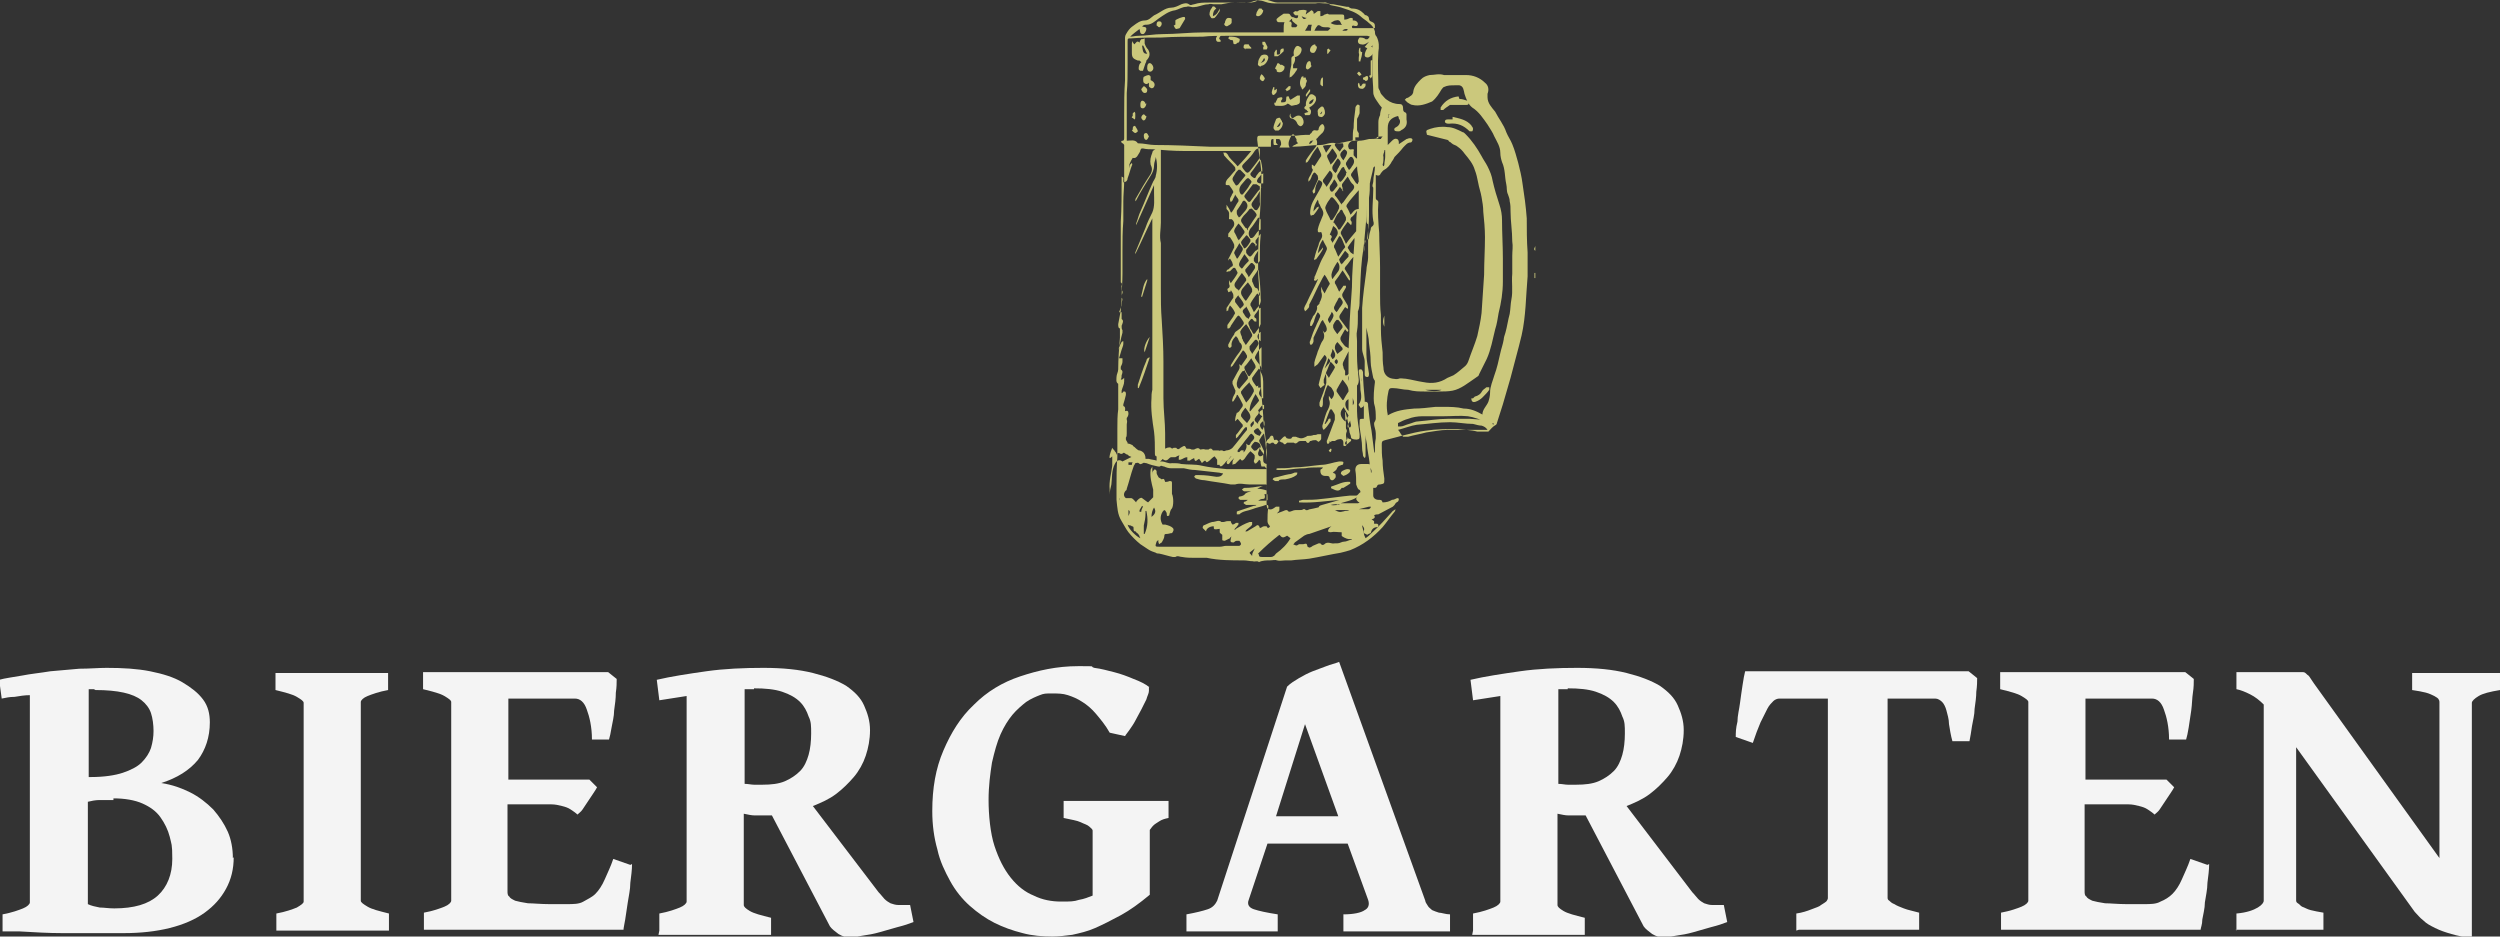 <?xml version="1.0" encoding="UTF-8"?>
<svg id="Layer_2" xmlns="http://www.w3.org/2000/svg" version="1.1" viewBox="0 0 293.1 109.8">
  <rect x="0" y="0" width="293.1" height="109.8" fill="#333333" stroke="none"/>
  <!-- Generator: Adobe Illustrator 29.4.0, SVG Export Plug-In . SVG Version: 2.1.0 Build 152)  -->
  <defs>
    <style>
      .st0 {
        fill: #cbc87c;
      }

      .st1 {
        fill: #f4f4f4;
      }
    </style>
  </defs>
  <g>
    <path class="st0" d="M159.9,62.5c0,.2.1.4.2.6.3-.2.5-.4.7-.6.9-.8,1.7-1.7,2.5-2.6,0,0,.2-.1.3-.2,0,0,0,0,0,0,0,0,0,.2-.1.3-.5.6-.9,1.2-1.4,1.8-1.1,1.2-2.3,2.1-3.8,2.7-.3.1-.7.2-1.1.3-1.2.2-2.5.5-3.7.7-.7.1-1.4.1-2.1.2-.2,0-.5,0-.7,0-.3,0-.7.1-1,0-.2-.1-.5,0-.8,0-.4,0-.9,0-1.3.2,0,0,0,0,0,0-.2-.2-.5,0-.7-.1-.4,0-.7-.1-1.1-.1-1.4,0-2.9,0-4.3-.3-.4,0-.9,0-1.3,0-.5,0-1.1,0-1.6-.1-.3,0-.5-.2-.8,0,0,0-.2,0-.3,0-.5-.1-1.1-.3-1.6-.4-.1,0-.3,0-.4-.1-.3-.1-.6-.2-.9-.4-.3-.2-.6-.4-.9-.6-.5-.4-1-.9-1.4-1.4-.3-.4-.5-.8-.8-1.3-.5-.8-.5-1.6-.6-2.5,0-.2,0-.3,0-.5,0-.3,0-.6,0-.9,0-1.2,0-2.4.1-3.6,0-1.1,0-2.3,0-3.4,0-.7,0-1.5.1-2.2,0-.9,0-1.9,0-2.8,0,0,0-.1,0-.2-.3-.2-.2-.5-.2-.8,0-.3.2-.6.2-.9,0-1.2.1-2.5.2-3.7,0-.3,0-.6,0-.9,0,0,0-.2,0-.2-.2,0-.2-.3-.2-.5.1-.5.2-1.1.3-1.6,0-.5.1-1,.1-1.5,0-.9.1-1.8.1-2.8,0-.9,0-1.7,0-2.6,0-1.2,0-2.4.1-3.6,0-.8,0-1.6,0-2.3,0-.8.1-1.6.1-2.4,0-1.4,0-2.8,0-4.2,0,0-.1-.2-.2-.2-.2-.1-.2-.3,0-.3.2,0,.2-.2.2-.4,0-.9,0-1.7,0-2.6,0-1.4,0-2.7.1-4.1,0-.8,0-1.6,0-2.4,0-.9,0-1.7,0-2.6,0-.3.2-.5.3-.7.2-.3.4-.5.7-.7.4-.3.8-.6,1.3-.6.5,0,.8-.4,1.1-.6,0,0,0,0,0,0,.7-.3,1.3-.9,2-.9.4,0,.8-.2,1.2-.4.3-.1.6-.2.9,0,.2.2.4,0,.6,0,.6-.2,1.1-.2,1.7-.2.8,0,1.6,0,2.4,0,.3,0,.6,0,.9,0,.6,0,1.2.1,1.8-.1.5-.2,1-.2,1.5,0,.5.2,1,.2,1.5.2.7,0,1.3,0,2,0,.4,0,.9,0,1.3,0,.3,0,.6,0,.9,0,0,0,.2,0,.2,0,.4-.1.8,0,1.2,0,.2,0,.4,0,.6.2,0,0,0,0,0,0,.5.1,1.1.2,1.6.4.6.2,1.3.4,1.9.9.3.3.7.5,1,.8.4.3.6.6.7,1,0,.2,0,.4.2.6.3.6.3,1.2.2,1.8-.1,1.4,0,2.8,0,4.1,0,.2.1.3.2.5,0,.1.1.3.2.4.2.2.4.5.6.6.4.3.9.5,1.5.5.3,0,.4.2.4.5,0,.2,0,.4.3.5,0,0,.1.1.1.2,0,.2,0,.4,0,.6.1.5,0,.9-.5,1.2-.1,0-.2.2-.4.2-.2,0-.4,0-.5-.1-.1-.2,0-.3.2-.4.4-.2.6-.7.3-1,0,0,0-.2-.1-.3-.8.2-1.2.6-1.2,1.4,0,.6,0,1.1,0,1.7,0,0,0,.1,0,.3.2-.2.4-.4.5-.5.2-.2.4-.3.6-.2.2.1.2.3.2.5,0,0,0,0,0,.1.3-.2.6-.4.9-.6.1,0,.2-.1.4-.1.1,0,.3,0,.3.2,0,.1-.1.3-.2.3-.4,0-.6.3-.9.6-.3.4-.7.8-1,1.1-.1.2-.2.4-.3.5-.2.4-.5.8-.9,1-.2.1-.3.3-.4.4-.1.2-.2.4-.6.2,0,.3,0,.5,0,.7,0,.7,0,1.4,0,2,0,.1,0,.2.2.3,0,0,.1.1.1.2-.1,1.2,0,2.4.1,3.6,0,1.3.1,2.6.1,4,0,1,0,2.1,0,3.1,0,.8,0,1.7.1,2.5,0,.6,0,1.1,0,1.7,0,.9.1,1.8.2,2.7,0,.6,0,1.2.1,1.8,0,.7.4,1.2,1.1,1.3.2,0,.4.1.7,0,.2-.1.5,0,.8,0,.7.1,1.4.3,2.1.4,1,.2,1.9.1,2.8-.5.2-.1.5-.2.7-.3.5-.3.9-.7,1.4-1.1.2-.2.3-.4.4-.7.3-.9.7-1.8,1-2.8.2-.9.4-1.8.5-2.7.1-1.5.2-3,.3-4.5,0-1.5.1-2.9.1-4.4,0-1-.1-2-.2-3,0-.6-.1-1.1-.2-1.7-.1-.6-.3-1.1-.4-1.7-.1-.5-.2-1-.4-1.5-.2-.7-.7-1.3-1.2-1.9-.2-.3-.5-.6-.8-.8-.2-.2-.5-.2-.7-.4,0,0-.2-.2-.3-.2,0,0-.1-.2-.2-.2-.8-.2-1.6-.4-2.4-.6-.1-.5-.2-.5.4-.7.6-.2,1.3-.3,2-.2.6,0,1.2.3,1.8.6.1,0,.2.1.3.2.8.8,1.4,1.7,1.9,2.6.2.4.5.8.7,1.2.3.6.5,1.1.6,1.7.2.9.5,1.9.8,2.8.2.6.3,1.2.3,1.8,0,1.5.1,3,.1,4.5,0,.9,0,1.8,0,2.7,0,1.3-.2,2.5-.5,3.7-.1.6-.2,1.3-.4,1.9-.3,1.2-.5,2.4-1,3.5-.3.6-.6,1.2-.9,1.8,0,.2-.3.3-.4.4-.9.6-1.7,1.3-2.7,1.5-.5.1-1.1.1-1.7.1-.5,0-1,0-1.5,0-.7,0-1.3,0-2-.2-.6,0-1.2-.2-1.8-.2-.3,0-.4,0-.5.3-.2.9-.3,1.9-.1,2.8,0,0,0,0,0,.1,1-.6,2-.7,3.1-.8.8,0,1.6-.1,2.5-.2.3,0,.6,0,.9,0,.8,0,1.6,0,2.4.2.8,0,1.5.3,2.2.7,0,0,0,0,0,0,0-.6.5-1,.7-1.5.1-.3.2-.7.2-1.1,0-.7.3-1.3.5-2,.3-.8.5-1.7.7-2.6.1-.5.3-1,.4-1.6,0-.2.1-.5.2-.8.2-.7.3-1.5.5-2.2.1-.6.1-1.2.2-1.7.2-1,0-2,.1-3,0-.7,0-1.4,0-2.1,0-.6.1-1.1,0-1.7,0-1.2-.2-2.4-.2-3.5,0-.4,0-.8-.1-1.2,0-.3-.1-.5-.2-.8-.2-.4-.1-.8-.2-1.2-.2-.9-.1-1.7-.5-2.6-.1-.3-.2-.7-.2-1.1,0-.7-.4-1.3-.7-1.9-.2-.5-.5-.9-.8-1.4-.5-.7-1-1.5-1.8-2-.5-.4-.7-1-.9-1.6-.1-.4-.1-.9-.6-1-.2,0-.3,0-.5,0-.5,0-.9,0-1.3.2-.1,0-.2.2-.3.3-.3.5-.6,1-1.1,1.4,0,0,0,0,0,0-.7.3-1.5.6-2.3.4-.2,0-.4-.2-.6-.3,0,0,0,0-.1-.1,0,0-.1-.1-.2-.2,0,0,.1-.1.2-.2.1,0,.3-.1.4-.2.2-.1.4-.3.4-.6.1-.6.5-1,.9-1.4.3-.3.6-.4,1-.5.6,0,1.1-.2,1.7,0,.1,0,.3,0,.4,0,.7,0,1.5,0,2.2,0,.8,0,1.6.3,2.2.9.4.3.5.8.3,1.3,0,0,0,.2,0,.3,0,0,0,0,0,.1,0,.7.5,1.2.9,1.7.4.8,1,1.5,1.3,2.4.2.5.5.9.7,1.4.3.7.5,1.5.7,2.2.2.8.4,1.6.5,2.4.2,1.3.4,2.7.5,4.1,0,1.3,0,2.6.1,4,0,.9,0,1.9,0,2.8-.2,2.3-.2,4.7-.7,6.9-.4,1.7-.9,3.4-1.3,5-.3,1-.6,2.1-.9,3.1-.2.7-.5,1.5-.7,2.2,0,0,0,.1-.1.2-.4.2-.6.5-.9.8,0,0-.3,0-.4,0-.2,0-.4,0-.7,0,0,0-.2,0-.2,0-.7-.2-1.5-.2-2.3-.3-1.3,0-2.5,0-3.8.2-.8.1-1.6.3-2.4.5-.8.2-1.5.4-2.3.6-.4.1-.4.2-.4.6,0,.6,0,1.2.1,1.8,0,.7.1,1.4.2,2.1,0,0,0,0,0,.1,0,.5,0,.5-.5.6-.2,0-.3,0-.4.3,0,0-.1.1-.2.1-.2,0-.5,0-.6-.2-.2-.3-.5-.6-.4-1.1,0-.1,0-.3,0-.5,0-.2,0-.4.2-.4.2,0,.3.1.3.3,0,0,0,.1,0,.1,0,0,0,0,.1,0,0,0,0-.1,0-.2,0-.1-.1-.3-.2-.4,0-.8-.2-1.5-.3-2.3,0-.5-.2-1-.2-1.5,0,0,0,0,0-.1,0,0,0,0,0,0,0,.2,0,.3,0,.5,0,.3,0,.6,0,.9,0,.2,0,.4,0,.6,0,.2,0,.3,0,.5,0,.1,0,.2-.1.3,0,0-.2-.2-.2-.3,0-.3-.1-.5-.1-.8,0-.9-.2-1.7-.3-2.6,0-.2,0-.3,0-.5,0-.4,0-.4.5-.4,0-.5,0-1.1,0-1.7,0,.1,0,.2-.1.3-.1,0-.2.2-.3.1,0,0-.1-.2-.2-.3,0,0,0,0,0-.1.4-.5.3-1.1.2-1.7,0-.7-.1-1.4-.2-2.1,0-.2,0-.3.2-.3.2,0,.2.1.3.3,0,1.1.1,2.1.2,3.2,0,0,0,.2,0,.3.4,0,.4.2.4.5.1,1,.2,1.9.4,2.9.1.8.2,1.6.3,2.4,0,0,0,.1.1.2,0-.1,0-.2,0-.3,0-.5,0-.9.1-1.4,0-.2,0-.4,0-.6,0-.4-.2-.8-.2-1.1,0,0,0-.2.1-.3,0,0,.1-.2.1-.3,0-.6,0-1.2-.2-1.8-.1-.8,0-1.7.1-2.5,0-.1,0-.2-.1-.3,0,0,0,0-.1-.2-.1-.6-.3-1.3-.3-1.9,0-.7-.1-1.5-.2-2.2,0-.6-.2-1.2-.3-1.8,0,0,0,0,0,0,0,.7,0,1.4,0,2.1,0,.2,0,.4,0,.5,0,.2,0,.4,0,.5,0,.8.2,1.5.3,2.3,0,.2,0,.4-.2.4-.2,0-.3-.1-.3-.3,0-.5,0-1,0-1.5,0-.5-.3-1-.3-1.5,0-1,0-2.1,0-3.1,0-.6,0-1.2,0-1.7.1-1.5.3-2.9.5-4.4,0-.5.2-1,.2-1.5,0-.2,0-.5,0-.7,0-.4,0-.8,0-1.2,0-.6,0-1.2,0-1.8,0,0,0-.1,0-.2-.2-.1-.2-.3-.2-.5,0-.8,0-1.6,0-2.3,0-.1,0-.2,0-.3,0,0,0,0,0,0,0,.3,0,.6,0,.9,0,.8,0,1.7-.1,2.5-.1,1.2-.2,2.4-.4,3.6-.2,1.7-.2,3.3-.3,5,0,.4,0,.9-.2,1.3,0,.1,0,.4,0,.6,0,.6,0,1.1-.1,1.7-.1.4,0,.8,0,1.2,0,.6,0,1.1,0,1.7,0,.9.1,1.9.2,2.8,0,.2,0,.5-.2.7,0,0,0,.2,0,.2,0,.3,0,.6,0,.8,0,.7,0,1.3,0,2,0,.9.2,1.8.3,2.7,0,.1,0,.2,0,.3,0,.1,0,.3-.2.3-.1.1-.8,0-.8-.2,0-.3-.2-.5-.2-.8-.1-.7-.2-1.3-.4-2,0,0,0-.2-.1-.2,0,.4,0,.8.1,1.2,0,.2,0,.4,0,.6,0,.1,0,.2.1.3,0,0,0,.2,0,.2-.2.4,0,.8,0,1.3,0,0,0,.1,0,.2,0,0-.1.2-.2.2,0,0-.2,0-.2-.1,0,0,0-.2,0-.3,0-.3-.2-.5-.5-.4-.2,0-.3.1-.5.2-.1,0-.2,0-.4,0,0,0,0,.3-.2,0,0,0,0,0,0,0,0,.2-.1.4-.3.3,0,0-.1-.3,0-.4.3-.8.6-1.6.9-2.4,0-.1,0-.3,0-.5,0-.2-.2-.4-.3-.6,0-.1-.2-.2-.3,0-.2.5-.4,1.1-.6,1.6,0,0,0,0,.1,0,.1-.1.2-.3.3-.4,0-.1.1-.3.3-.2,0,0,0,.3,0,.3-.2.3-.4.6-.6.8,0,0-.1.1-.2.2-.2-.2-.2-.5-.1-.7.2-.6.3-1.2.6-1.7.2-.4.3-.8.1-1.2,0-.1,0-.2,0-.4.1.1.2.3.3.4.3-.3.4-.7.2-1-.1-.2-.2-.4-.4-.5,0,0-.1,0-.2-.2-.2.3-.3.7-.4,1,0,.2-.2.5-.2.7,0,.1,0,.2,0,.4,0,.2,0,.3-.1.5,0,0-.1.1-.2,0,0,0-.1-.1-.1-.2,0,0,0-.2,0-.3.3-.8.6-1.5.8-2.3,0-.1,0-.2,0-.4,0-.2,0-.5-.1-.7,0,0,0,0,.1,0,0,.1.2.3.3.5.2-.4.5-.8.7-1.2,0,0,0,0,0-.1-.1-.2-.3-.4-.5-.6,0,0,0,0,0,0-.2.4-.3.8-.5,1.2-.1.3-.2.6-.3.9,0,.2,0,.3,0,.4,0,0,.2.2,0,.3-.1,0-.2.2-.4.3,0-.1-.2-.3-.2-.4.1-.5.3-1.1.4-1.6.1-.4.3-.8.5-1.3.1-.3,0-.4-.2-.6-.3.4-.5.7-.8,1.1-.1.1-.3.2-.4.3,0-.2,0-.4,0-.5.1-.5.3-.9.4-1.3.2-.4.3-.9.6-1.3.2-.3.2-.7,0-1.1,0,0,0,0,0-.1,0,.1.1.2.2.3.3-.2.3-.4.2-.7-.1-.3-.3-.5-.4-.8,0,0-.1.1-.2.2-.3.6-.6,1.3-.9,1.9,0,0,0,.2,0,.3,0,0,0,0,0,.1,0,.1-.1.3-.2.4,0,0-.2,0-.2,0,0-.1-.1-.3,0-.4.2-.6.4-1.2.7-1.8.1-.3.3-.6.4-.9.2-.3,0-.5-.2-.7-.2.3-.3.6-.4.9,0,.2-.2.5-.3.7,0,0-.1,0-.2,0,0,0,0-.1,0-.2,0-.3.2-.6.3-.8,0-.1.1-.2.2-.3.2-.3.4-.7.3-1,.1-.1.2-.2.3-.3,0,0,0,0,0-.1.2-.4.4-.8.2-1.3,0-.2,0-.4,0-.6.1.3.2.5.4.8.2-.4.4-.8.6-1.1,0,0,0,0,0-.1-.2-.3-.3-.6-.6-1-.2.3-.3.5-.4.7-.5.9-.9,1.9-1.4,2.8,0,.2,0,.4-.2.5,0,.1-.2.2-.3.3,0-.1-.1-.2-.1-.3,0-.2.2-.5.3-.7.4-.9.9-1.8,1.3-2.7,0,0,0,0,0-.1,0,0-.1.1-.2.2,0,0-.1,0-.2,0,0,0-.1-.2,0-.2,0-.1,0-.3.1-.4.2-.5.4-1,.6-1.5.2-.5.5-.9.7-1.4.1-.2.1-.3,0-.5-.1-.2-.3-.5-.4-.8-.4.5-.5,1.1-.6,1.6.2-.2.4-.4.6-.7,0,0,0,0,0,0,0,0,0,.1,0,.2-.2.4-.5.8-.8,1.2,0,0-.2,0-.2.1,0,0-.1-.2,0-.2.1-.5.3-1.1.5-1.6,0-.2.2-.5.3-.7.2-.3.1-.6,0-.8,0,0,0,0,0,0-.4.1-.4,0-.4-.3.1-.5.3-.9.5-1.4.2-.4.2-.6,0-1-.2-.2-.2-.5-.4-.7,0,0,0-.2-.1-.4-.3.5-.5.9-.5,1.4,0,0,0,0,0,0,.1-.2.3-.3.4-.5,0,0,.1,0,.2-.1,0,0,0,.2,0,.2-.2.3-.4.6-.6.8,0,0-.2,0-.3.1,0,0-.1-.2-.1-.3,0-.4.1-.9.3-1.3.3-.6.7-1.2,1-1.8.2-.4.2-.6-.3-.8-.2.4-.4.7-.4,1.2,0,.2,0,.3-.2.4-.1-.2-.2-.3,0-.5.2-.4.3-.7.5-1.1.1-.2,0-.3,0-.5-.4-.5-.4-.5-.7,0,0,.1-.1.3-.2.5,0,0-.1.1-.2.2,0-.1,0-.2,0-.3.1-.3.3-.5.4-.8.1-.2.2-.3,0-.5,0,0,0-.2,0-.4.1,0,.2.1.3.2.3-.4.5-.8.8-1.2,0,0,0-.1,0-.2-.1-.3-.3-.6-.4-.9-.2.2-.3.4-.4.5-.3.4-.5.9-.8,1.3,0,0-.1,0-.2.1,0-.1,0-.2,0-.3.3-.5.7-1,1.1-1.5.3-.4.3-.7,0-1.2-.1.2-.3.4-.4.6,0,0,0,0,0,0,0,0-.2.2-.3.2,0,0,0,0,0,0,0,0,0-.2.1-.3.2-.2.4-.4.6-.6,0,0,0-.2,0-.2,0,0-.1,0-.2,0-.7,0-1.3,0-2,.1-.7,0-1.3,0-2,0-.7,0-1.5,0-2.2,0-.4,0-.4.1-.4.5.1,1,.3,2,.4,3,.2,1.3,0,2.5,0,3.8,0,1.1-.1,2.1-.2,3.2,0,1.4-.1,2.8-.1,4.1,0,.9,0,1.9.1,2.8,0,1,0,2.1,0,3.1,0,.5,0,1,0,1.6,0,.9,0,1.7,0,2.6,0,1.2.1,2.3.2,3.5,0,1.5.2,3.1.3,4.6,0,1,.2,1.9.3,2.9,0,0,0,.1,0,.3.1-.2.2-.4.4-.5.1-.2.2-.4.4-.3.1,0,.1.3.2.5.1,0,.3-.2.5.2.2-.2.3-.3.5-.5.2-.2.3-.2.4,0,0,.1.4.2.6.1,0,0,.1-.2.2-.2,0,0,.2,0,.3,0,.1,0,.2.1.3.1.4.2.8,0,1.1-.2.2,0,.5,0,.7-.1.2,0,.3,0,.5-.1.1,0,.3,0,.4,0,0,0,0,.2,0,.4,0,0,0,0,0,.1,0,.2-.2.3-.3.4,0,0-.2-.1-.3-.2-.2,0-.4,0-.6.1,0,0,0,0-.1,0-.1.2-.3.4-.5,0,0,0-.1,0-.2,0-.1,0-.3,0-.4,0,0,0-.2,0-.3.1-.1.1-.3.3-.5.1,0,0,0,0-.2,0-.1,0-.3,0-.4,0,0,0-.2,0-.2,0-.2.2-.3.3-.5,0-.1,0-.3-.1-.4-.2,0,0,0,0,0-.1,0,.1-.1.2-.2.3-.1.2-.3.3-.5,0,0,0-.1,0-.2,0-.2.2-.4.1-.5,0,0,0,0,0-.1,0,0,.3-.1.6,0,.8.1.4,0,.8,0,1.2,0,.5,0,1,0,1.5,0,.7,0,1.4,0,2.2,0,.5,0,1,0,1.4,0,.2,0,.4.1.6.4.3.7,0,1-.2.1,0,.2,0,.4,0,0,.1,0,.3,0,.4,0,.1-.1.2-.3.4.3-.1.5-.2.8-.3.2-.1.4-.2.6.1.3,0,.5-.2.8-.2.1,0,.2,0,.3,0,0,0,.2,0,.2,0,.1,0,.3,0,.4-.1,0,0,.2,0,.2,0,.2.3.4,0,.6,0,.6-.1,1.2-.3,1.9-.4,0,0,.2.1.4.3.1,0,.2,0,.4.1.3.1.6.4,1,.3.2,0,.3,0,.5.2,0,0,.2,0,.3.1.1,0,.3,0,.4.1,0,0,.2,0,.3,0,.2,0,.4,0,.6,0,0,0,0,0,0,0ZM147.8,52.4c0-.4-.3-.6-.7-.6,0,0-.1.1-.2.2-.3.4-.3.4.1.8.1.1.2,0,.3,0,.1-.1.3-.3.4-.4,0,.2-.1.4-.2.7,0,.2,0,.3.2.4,0,0,.2,0,.3-.1,0,0,0,0,.1-.1,0,0,0,0,0,0,0,.2,0,.3,0,.5,0,.3,0,.5.4.6,0-1.2-.1-2.4-.3-3.6-.2.2-.4.5-.5.7-.1.1-.1.2,0,.4.2.3.3.6.5,1,0,.1,0,.3-.1.4,0-.2-.1-.3-.2-.4,0,0-.1-.2-.2-.3ZM151.4,2c.1,0,.3,0,.4.1.3.1.4,0,.4-.3-.1,0-.2,0-.3,0-.1,0-.2-.2-.3-.3,0,0,.2-.2.3-.2.2.1.3,0,.4-.1.2,0,.5-.1.8,0,.2,0,0,.3,0,.4,0,0,0,0,0,.1.1-.1.2-.2.4-.3,0,0,.2-.2.3-.2,0,0,.1.1.2.2,0,0,0,0,0,.2.2,0,.3-.2.5-.3,0,0,.2,0,.3,0,0,0,0,.2,0,.3,0,0,0,.1,0,.3.2,0,.4-.1.5-.2.2,0,.3-.2.5,0,0,0,.1,0,.2,0,.1,0,.3,0,.4,0,.3,0,.6,0,.9,0,.2,0,.3,0,.3.3,0,0,0,.2,0,.3.3,0,.5-.1.7-.2.3,0,.3,0,.3.2,0,0,0,0,0,.1,0,0,0,0,.1,0,.3,0,.5.2.5.4,0,.3-.3.3-.5.2,0,0-.2,0-.2.1,0,0,0,.2.1.2.1,0,.2,0,.4,0,.3,0,.6,0,.9,0,.4,0,.9,0,1.3,0,0-.5,0-.6-.5-.8-.1,0-.2-.2-.2-.3,0-.2-.1-.3-.3-.4,0,0-.2,0-.3-.2-.4-.4-.8-.6-1.4-.6-.1,0-.3-.1-.4-.2,0,0-.1,0-.2,0-.5-.1-1.1-.2-1.6-.3,0,0-.1,0-.2,0-.3,0-.6-.3-.9-.2-.4,0-.8,0-1.2,0-1,0-2,0-3,0-.4,0-.8,0-1.2,0-.4,0-.8-.2-1.2-.3-.3,0-.6-.2-.9,0,0,0-.2,0-.3.1-.6.3-1.3.2-1.9.2-.3,0-.5,0-.8,0-.5,0-1,.1-1.5.2-.3,0-.6,0-.9,0-.2,0-.4-.1-.6,0-.5,0-.9.2-1.4.3-.2,0-.4.1-.7,0-.1,0-.3-.1-.5,0-.5,0-.9.3-1.3.4-.8.1-1.4.6-2,1-.4.3-.8.7-1.4.7-.2,0-.3,0-.5.2.2.1.5,0,.5.3,0,.2-.2.6-.4.6-.4,0-.3-.3-.4-.6-.4.3-.8.6-1.1.9.3,0,.6-.1.9-.1,1,0,1.9-.2,2.9-.2,1.6,0,3.2-.2,4.8-.2,1.2,0,2.3,0,3.5,0,.7,0,1.4,0,2.1,0,1.1,0,2.3,0,3.4,0,.1,0,.3,0,.4,0,0,0,0-.2,0-.3,0,0,0,0,0-.1,0-.3,0-.6.1-.8-.2,0-.5,0-.7,0-.2,0-.3-.3-.2-.4.2-.2.5-.4.8-.6.1,0,.3,0,.4,0,0,0,0,0,0,0,.2,0,.3,0,.4.2,0,.1.3.2.2.4-.1,0-.2.2-.4.3.3,0,.4.2.3.5,0,0,0,.2.1.2.1,0,.2,0,.4,0,0,0,.1,0,.2-.2,0,0,0-.1-.2-.2-.2-.2-.5-.3-.4-.6ZM132.8,53.5c.4-.3.5-.3.8.1.1.2.3.3.5.2.2,0,.4,0,.6,0,.3.1.6.1.9.2,0-.2,0-.3,0-.5-.2,0-.2-.2-.2-.4,0-.8,0-1.7-.1-2.5-.2-1.3-.4-2.6-.3-3.9,0-.3,0-.6.1-1,0-1.4,0-2.8,0-4.3,0-1.5,0-2.9,0-4.4,0-1.1,0-2.3,0-3.4,0-.4,0-.8,0-1.1,0-.4,0-.8,0-1.2,0-1.3,0-2.6,0-3.9,0-.3,0-.6,0-.9,0-.3,0-.6,0-.9h0c-.7,1.4-1.3,2.8-2,4.2,0,0,0,0,0,0,0,0,0-.1,0-.2.4-1,.8-1.9,1.2-2.9.2-.6.5-1.2.8-1.8.3-.7.2-1.5.2-2.3,0-.3,0-.6,0-.9,0,0,0,0,0,0-.7,1.6-1.4,3.1-2.1,4.7h0c0,0,0-.2,0-.2.2-.5.3-1,.5-1.4.5-1.1.9-2.2,1.4-3.3.1-.3.4-.6.4-.9.2-.7.2-1.5,0-2.2,0,.3-.2.6-.2,1,0,.5-.2.9-.4,1.2-.6,1-1.2,1.9-1.7,2.9,0,0,0,0-.1.1,0,0,0,0,0,0,0-.1,0-.3.1-.4.5-.9,1.1-1.9,1.7-2.8.2-.4.2-.7,0-1.1-.1-.5,0-.9.2-1.4,0-.3.4-.4.7-.5.2,0,.3,0,.3.2,0,.3,0,.6,0,1,0,1.4,0,2.8,0,4.2,0,1.1,0,2.2,0,3.3,0,.8-.2,1.6,0,2.4,0,0,0,.2,0,.3,0,1,0,1.9,0,2.9,0,.7,0,1.5,0,2.2,0,1.2,0,2.4.1,3.6.1,1.6.2,3.3.2,4.9,0,.9,0,1.8,0,2.7,0,.5,0,1.1,0,1.6,0,1.4.2,2.8.2,4.1,0,.5,0,1.1,0,1.6,0,0,0,.1,0,.2q.6-.3.8,0c0,0,.2-.1.2-.1.1,0,.3,0,.3,0,.2.3.4.1.5,0,.5-.3.5-.3.7.1.2,0,.5,0,.6.1.1,0,.2,0,.3,0,.2-.1.5-.3.7,0,.2,0,.4-.1.6,0,.2,0,.2,0,.4,0,.2-.2.4-.1.5.1,0,0,0,0,0,0,.2,0,.4,0,.6,0,.1,0,.2.1.3,0,0,0,.2,0,.2,0,.2.2.4,0,.5,0,.2,0,.5-.1.7-.3.6-.7,1.1-1.4,1.7-2.1,0,0,0-.2,0-.3,0,0-.2,0-.2,0-.3.3-.5.7-.8,1,0,.1-.2.2-.3.3,0-.1,0-.3,0-.4,0,0,0,0,0,0,.3-.3.5-.7.8-1,0,0,0-.2,0-.2-.2-.2-.4-.5-.6-.7-.1.1-.2.2-.3.3h0c0-.4.1-.7.2-1,.1,0,.2-.1.3-.2.1-.2.3-.4.4-.6,0,0,0-.2,0-.2-.2-.4-.4-.8-.6-1.1,0,0,0,0-.1,0,0,.2-.2.4-.3.6,0,0-.1.2-.2.2,0-.1-.1-.2,0-.3,0-.2.2-.5.3-.7,0-.1.1-.3,0-.4-.1-.2-.2-.5-.3-.7,0,0,0-.2,0-.3.2-.4.4-.7.6-1.1.2-.3.3-.5.2-.8,0,0,0,0,0-.1,0,0,.2.1.2.2.2-.3.5-.7.7-1,0,0,0-.2,0-.2-.1-.2-.2-.4-.4-.6,0,0,0,0-.1,0-.4.6-.8,1.2-1.2,1.8,0,0-.2.1-.2.2,0-.1,0-.2,0-.3.3-.5.6-1,1-1.5.3-.4.5-.8,0-1.2,0,0,0-.2-.1-.2,0-.2-.2-.4-.3-.5,0,0,0,0,0,0,0,0,0,0,0,0-.3.3-.6.7-.5,1.2,0,0-.1.1-.2.2,0,0-.2-.1-.2-.2,0,0,0-.2,0-.2.2-.4.4-.8.7-1.2,0-.1.1-.3.3-.4.1-.1.3-.2.4-.3.5-.6.6-.5.1-1.2-.3-.4-.3-.4-.6,0-.2.3-.4.6-.6.9,0,.1-.1.2-.2.3,0,0-.2,0-.2,0,0-.1,0-.3,0-.4,0,0,0,0,0,0,.2-.3.5-.7.7-1,0-.1.2-.3.2-.4-.1-.3-.3-.6-.6-.9-.1.2-.2.4-.2.6,0,0-.1,0-.2.1,0,0,0-.1,0-.2,0,0,0-.1,0-.2.3-.4.5-.8.8-1.2,0,0,0-.2,0-.3,0-.2-.2-.4-.3-.6,0,.1,0,.2-.1.2,0,0-.2,0-.2.1,0,0,0-.2-.1-.3,0,0,0-.2.1-.2.2-.1.2-.3.1-.5,0-.2,0-.3,0-.5,0,0,0,0,0,0,0,.1.1.2.2.4.3-.4.6-.8.8-1.2,0-.1-.2-.4-.3-.6,0,0-.1,0-.2,0-.1.1-.3.3-.4.4-.1,0-.2,0-.4.1,0-.1,0-.3.2-.3.2-.2.3-.3.5-.4,0,0,.1-.2,0-.3,0-.2-.2-.4-.3-.6-.1.1-.2.2-.2.3,0,0,0,0,0,0,0-.1,0-.3.1-.4.2-.4.4-.8.6-1.2,0,0,0-.2,0-.3-.1-.3-.3-.6-.5-.9,0,0,0,0,0,0,0,0-.2,0-.2,0,0-.1,0-.2,0-.3,0,0,0,0,0-.1.2-.3.4-.5.6-.8.2-.3.1-.7-.2-.9,0,0,0,0-.1,0-.3,0-.2,0-.2-.3,0-.1,0-.3,0-.4,0-.2-.2-.4-.3-.5,0-.2,0-.3,0-.5,0,0,0,0,0,0,.2.3.4.6.5.9,0,0,.1,0,.1,0,.3-.4.5-.9.8-1.3,0,0,0-.1,0-.2-.1-.2-.3-.4-.4-.6,0,0,0,0,0,0,0,.2-.2.4-.3.7,0,0-.1.1-.2.2,0,0-.1-.2-.1-.3,0-.2.1-.3.2-.5,0-.1.2-.3.2-.4-.1-.3-.3-.5-.5-.8,0,0-.1,0-.2,0-.2,0-.2,0-.2-.2,0-.2.1-.4.3-.6.3-.3.5-.6.8-.9.1-.1,0-.3,0-.4-.4-.5-.9-.9-1.3-1.4,0,0,0-.2-.1-.3.1,0,.3,0,.3,0,.2.1.3.3.4.5.3.4.7.7,1,1.1.6-.6,1.1-1.2,1.6-1.8h0c-.1,0-.3,0-.4,0-.5,0-.9,0-1.4,0-.8,0-1.7,0-2.5,0-1.2,0-2.4,0-3.6,0-1.2,0-2.4-.1-3.6-.2-.4,0-.8,0-1.2-.1-.2,0-.2,0-.3.2,0,.2-.2.4-.3.6-.1.2-.3.4-.6.3-.3.5-.5.9-.4,1.2,0-.1,0-.3.1-.4,0,0,.1-.1.2-.2,0,0,.1.2,0,.3-.2.5-.3,1-.5,1.5,0,.2-.1.3-.2.4,0,0-.2,0-.3.1,0,0,0-.2,0-.3,0-.2.1-.3-.2-.4,0,.2,0,.3,0,.5,0,1.6,0,3.2-.1,4.8,0,.7,0,1.4,0,2.2,0,1.5,0,3,0,4.5,0,.1,0,.3,0,.4.3.2,0,.4.1.6,0,.1,0,.3,0,.3.2.2.1.4,0,.6,0,0,0,.2,0,.3.2.2,0,.4,0,.7,0,.3-.2.7-.3,1,.1,0,.2,0,.3,0,0,0,0,.2,0,.3,0,.2,0,.4,0,.5.3.2.1.5,0,.8,0,.2,0,.4.1.5,0,0,0,.2,0,.3-.2.7-.3,1.4-.5,2.1,0,0,0,.2,0,.2,0,0,0,0,0,0,0,0,0-.2,0-.2.1-.3.2-.7.4-1,0,0,.1-.1.2-.1,0,0,0,.2,0,.3,0,.2-.1.4-.2.7-.1.3-.2.7-.3,1,.1,0,.2,0,.4,0,0,.1,0,.3,0,.4,0,.2-.1.4-.2.6,0,.1,0,.3,0,.3.3.2.2.4.1.7,0,.2,0,.3-.1.5,0,0,.1,0,.1,0,.1,0,.2-.1.3-.2,0,.1,0,.3,0,.4,0,.4-.2.7-.3,1.1,0,0,0,.1,0,.3.1,0,.2-.2.2-.2,0,0,.2,0,.2,0,0,0,.1.1.1.2,0,0,0,.2,0,.2-.1.4-.2.8-.3,1.1,0,0,0,.2,0,.2.3.1.2.4.2.6.3-.1.4,0,.4.3,0,.2-.1.4-.2.5,0,0,0,.2,0,.2.1.2,0,.4,0,.6,0,0,0,.2,0,.3,0,.2,0,.5,0,.7,0,.2,0,.4-.1.5,0,0,0,.2,0,.2,0,.1.1.2.2.4,0,0,0,.1,0,.1.2,0,.4.1.6.2,0,0,0,.1.2.2.1.1.3.3.5.4.2,0,.4.1.6.3.2.3.2.5.2.8,0,.2-.2.2-.4.1-.1,0-.3-.2-.5-.2-.2,0-.3,0-.5-.2,0,0-.3,0-.4-.1-.1,0-.2-.1-.3-.2-.2,0-.4-.3-.5-.2-.2.2-.4.1-.5,0-.1,0-.2.1-.3.2,0-.1,0-.2-.2-.4,0-.1-.2-.2-.3-.4q-.4,1-.3,1.2c.1,0,.2-.1.3-.2,0,.2,0,.4,0,.5,0,.2,0,.4,0,.6-.1.9-.4,1.8-.3,2.8,0,.2,0,.4,0,.6,0,0,0,0,0,0,0-.4.1-.8.2-1.2.1-.8,0-1.6.4-2.4.2-.4.5-.6.9-.3ZM160.5,4.9c-.3.2-.6.4-.9.3-.2,0-.4-.1-.4-.4,0-.1.1-.3.2-.4.2,0,.5,0,.7.2,0,0,.2,0,.2,0,.1,0,.2-.2.3-.3,0,0-.2-.1-.3-.1-.6,0-1.2,0-1.8,0-1,0-1.9,0-2.9,0-.6,0-1.3,0-1.9,0-.6,0-1.2,0-1.8,0-.5,0-1.1,0-1.6,0-1.1,0-2.2,0-3.3,0-1.1,0-2.2,0-3.3,0-.9,0-1.8,0-2.7.1-1.6,0-3.3,0-4.9.1-1.2,0-2.3,0-3.5.1-.4,0-.4,0-.4.4,0,.9,0,1.8,0,2.7,0,1.1,0,2.2-.1,3.3,0,.4,0,.7,0,1.1,0,1.1,0,2.2,0,3.3,0,.4,0,.8,0,1.2,0,0,0,0,0,0,.4,0,1-.2,1.3.3,0,0,0,0,0,0,.7,0,1.4.2,2,.2,2.1,0,4.3.1,6.4.2,1.2,0,2.5,0,3.7,0,1,0,2,0,3.1,0,.1,0,.3,0,.4,0,0-.9,0-.9.3-.9,0,.1,0,.3,0,.4,0,.1,0,.3.1.3,0,0,.2,0,.4,0,0-.1-.2-.2-.2-.3,0-.1,0-.3,0-.4,0,0,.2,0,.3,0,.2,0,.3.3.3.6,0,.1-.1.2-.2.4h1.2c-.3-.5,0-1,.2-1.4.1-.2.3-.2.4,0,0,.1.1.3.2.4,0,0,0,.2,0,.2,0,.1.1.2.2.3-.1,0-.2.1-.4.2-.1,0-.2.1-.3.2,0,0,0,0,0,0,0,0,0,0,.1,0,1.1,0,2.2-.2,3.2-.2.6,0,1.2-.4,1.8-.2,0,0,0,0,0,0,.6,0,1.2-.2,1.8-.3.2,0,.2,0,.2-.3,0-.4,0-.8.1-1.2,0-.7.1-1.5.2-2.2,0-.2,0-.3.2-.5,0,0,.1-.1.2,0,0,0,.2.1.1.2,0,.2,0,.5,0,.7,0,0,0,.2-.1.3,0,.2-.2.3-.2.5,0,.4,0,.8,0,1.2,0,.1.1.3.2.4,0,.2,0,.3,0,.5-.1,0-.2,0-.4,0,0,0,0,0,0,.1,0,.3,0,.4.4.3.4,0,.8-.1,1.2-.2.4,0,.7,0,1.1-.1,0,0,0-.2,0-.4,0-.5,0-1,0-1.5,0-.3.1-.6.2-.8,0-.3.1-.6.2-.9-.2-.2-.4-.5-.6-.8-.2-.3-.4-.6-.4-1,0-.8-.1-1.5-.1-2.3,0-.7,0-1.5,0-2.2,0-.3,0-.7,0-1h0c-.3.5-.4.5-.9.2ZM136.6,61.5c.4.1.7.2.9.4.2.2,0,.5-.1.6-.2,0-.4.1-.6.1-.2,0-.3,0-.3.3,0,.2-.2.5-.3.7,0,0-.2.1-.3.2,0,0-.1-.2-.1-.3,0,0,0-.1,0-.2,0,0-.1.1-.2.2-.2.6-.2.6.4.6,1.2,0,2.3,0,3.5,0,1,0,2,0,2.9,0,.2,0,.4,0,.6,0,.3,0,.5-.1.7-.1.5,0,1,0,1.5,0,.1,0,.2,0,.3-.2,0-.1-.1-.3-.2-.4,0,0-.2,0-.3,0-.2,0-.3.2-.4.2-.3,0-.4-.1-.3-.4,0,0,0-.2.1-.3,0,0,0,0,0,0,0,0-.2.1-.2.2-.2.1-.4.2-.6.3,0,0-.3,0-.3-.1,0,0,0-.2,0-.4,0,0,0-.2,0-.2-.1-.1-.3-.2-.3-.3,0-.1,0-.3,0-.4-.7.1-.7.1-.7-.3-.5,0-.9.3-.9.6-.1-.1-.3-.3-.4-.4,0,0,0-.2.1-.3.3-.1.6-.3,1-.4.4,0,.8-.3,1.1,0,0,0,.1,0,.2,0,.2,0,.3-.1.5-.1.1,0,.3,0,.4,0,0,0,0,.2.2.4.1,0,.3-.1.4-.2.1,0,.2,0,.3,0,0,.1,0,.3-.1.3-.1.2-.3.3-.4.5,0,0,0,0,0,0,0,0,.2,0,.2-.1.5-.3,1-.6,1.6-.8,0,0,.2,0,.3,0,0,0,0,.2,0,.3-.1.2-.3.3-.4.4-.1.1-.3.2-.4.4,0,0,0,0,0,0,0,0,.1,0,.2,0,.3-.2.7-.4,1-.6.2-.2.4-.2.5.2.2,0,.3-.2.5-.2.1,0,.3,0,.3,0,.1.3.3.2.4,0-.2-.2-.3-.4-.3-.6,0-.5,0-1.1.1-1.6,0-.3,0-.3-.3-.3-.5.2-1.1.3-1.6.5-.5.2-1.1.2-1.5.6,0,0-.2,0-.3,0,0-.1,0-.2,0-.3,0,0,.1-.1.2-.1.6-.2,1.2-.4,1.8-.6.1,0,.2,0,.3-.1,0,0-.1,0-.2,0-.3,0-.6,0-1,0,0,0-.2-.1-.3-.2,0,0,0-.2.2-.2,0,0,.2-.1.3-.2-.2,0-.3,0-.4,0-.2,0-.3,0-.5,0,0,0-.2-.1-.2-.2,0,0,0-.2.2-.2.1,0,.4-.1.5-.2.2-.3.5-.3.8-.4,0,0,0,0,.1,0,0,0-.1,0-.2,0-.2,0-.5,0-.7,0-.1,0-.2-.1-.3-.2,0,0,.2-.2.3-.2,0,0,0,0,.1,0,.6,0,1.2-.1,1.8-.2,0,0,.2,0,.3,0,0,0,0,0,0,0-.2,0-.5.2-.7.3.4,0,.8.1,1.1.2,0-.2,0-.4,0-.5,0-.2,0-.2-.2-.2-.6,0-1.2,0-1.8,0-.6,0-1.1-.2-1.7,0-.2,0-.4,0-.5,0-1-.2-2-.3-3.1-.5-.3,0-.7-.1-1-.2,0,0-.2-.2-.2-.2,0,0,.1-.2.2-.2.1,0,.3,0,.4,0,.7,0,1.4.1,2,.2.3,0,.6,0,.8-.4-.2,0-.4-.1-.6-.1-.9-.1-1.8-.2-2.7-.3-.4,0-.9-.1-1.3-.2-.3,0-.5,0-.8,0-.2,0-.5,0-.7,0-.3,0-.6-.1-.8-.2-.2,0-.4-.2-.5,0,0,0-.1,0-.2,0-.5-.1-.9-.2-1.4-.4-.2,0-.3-.1-.4,0-.2.1-.3.2-.5,0-.1-.1-.3,0-.4,0,0,.1-.2.3-.2.4-.3.8-.5,1.7-.8,2.6,0,0,0,.2-.1.2-.3.3-.3.7,0,.9.2,0,.4,0,.6,0,.2,0,.4.3.6.5,0-.1.1-.2.2-.3.2-.2.4-.3.5-.2.3.2.5.4.7.5.2-.2.4-.4.6-.6,0,0,0,0,0,0,0-.3,0-.6,0-.9-.2-.8-.4-1.5-.3-2.3,0-.1.1-.2.2-.4,0,0,0,0,0,0,0,.3,0,.7,0,1,0,0,0,0,0,0,0-.2,0-.4.1-.5,0,0,.1-.1.2-.2,0,0,.1.1.2.2,0,0,0,.2,0,.2,0,.2.1.3.2.5,0,.1.3.2.4.3.2-.1.3-.1.4.3.1,0,.3,0,.5-.1.2,0,.3,0,.3.2,0,.3,0,.5,0,.8,0,.2,0,.3,0,.5.2.4.2,1.4,0,1.7-.2.2-.2.4-.3.7,0,0,0,.1,0,.1,0,0-.1.1-.2.1,0,0-.1,0-.1-.1,0-.1,0-.3-.1-.4-.1-.2-.2-.3-.4,0-.3.5-.3,1,0,1.5ZM158.1,45c0-.1,0-.2,0-.3,0-.7,0-1.4,0-2.1,0-1.2,0-2.3.1-3.5,0-1.8.2-3.6.3-5.4,0-1.8.2-3.7.3-5.5,0,0,0-.2,0-.3,0,0,0,0,0,0-.2.3-.4.5-.6.8-.1.2-.3.3-.1.5.1.2.2.4.4.5.3.2.4.2.1.5-.3.3-.5.7-.8,1-.1.1-.2.3-.1.4.2.3.3.5.5.8,0,.2.2.3,0,.5-.3-.4-.5-.8-.8-1.2-.3.5-.6.9-.9,1.3,0,0,0,.1,0,.2.2.3.3.6.5,1,.2-.3.4-.5.5-.7,0,0,.2,0,.3,0,0,0,0,.2,0,.2-.1.2-.3.5-.4.7-.1.2,0,.3,0,.4.2.3.4.7.6,1,0,.1.1.3,0,.4,0,0-.2-.1-.3-.2-.2.3-.4.6-.6.9-.1.2-.1.3,0,.5.3.4.6.8.9,1.2.1.1.1.2,0,.3-.1,0-.2-.2-.3-.3-.1.2-.3.5-.4.7-.2.3-.2.5,0,.8.2.2.3.5.6.6.3.2.4.2.2.5-.2.4-.4.8-.6,1.2-.1.2-.1.4,0,.6,0,.2.1.3.2.5,0,0,0,.2,0,.3,0,0,0,.1,0,.2,0,0,.2,0,.2,0,.1,0,.2-.2.3-.3,0,0,0,0,.1,0-.4.5-.3.9,0,1.3ZM142.4,53.5c-.2.1-.4.3-.6.5-.3.2-.3.3-.5,0-.1,0-.3.2-.4.3,0-.1-.2-.3-.3-.5-.2,0-.5.6-.6-.1-.2.1-.4.2-.5.3,0,0-.2,0-.3,0,0-.1,0-.2,0-.3,0,0,0,0,0-.1-.3,0-.5.2-.8.3,0,0-.2,0-.2,0,0,0,0-.2,0-.3,0,0,0-.1.1-.2-.2,0-.3.1-.5.2,0,0-.2,0-.3,0,0,0-.2,0-.2,0-.1,0-.3.2-.4.3q-.3.2-.6-.1c0,.1-.2.2-.3.3,0,0,.1,0,.2,0,.4,0,.8.3,1.2.2.4,0,.8,0,1.1.1.8.1,1.6,0,2.4.2.9.2,1.9.3,2.9.4.1,0,.3,0,.4,0,.3,0,.5,0,.8,0,.6,0,1.2,0,1.8,0,.5,0,1,0,1.5,0,0,0,.1,0,.2,0,0-.1-.2-.2-.2-.3-.2,0-.4,0-.4,0,0,0-.1-.3-.1-.4,0-.2,0-.3-.2-.4,0,.1-.2.3-.3.4,0,0-.2.1-.2,0,0,0-.1-.2-.1-.2,0-.2.1-.3.1-.4,0,0,0-.2,0-.3-.1-.2-.3-.3-.5-.5-.3.3-.5.6-.7.9-.2.2-.3.3-.5,0-.2.2-.4.4-.6.6,0,0-.2,0-.3.1,0-.1,0-.2,0-.3,0-.2.1-.3.2-.5,0,0,0,0,0,0-.1.1-.3.3-.4.4-.1.1-.2.4-.4.3-.2-.2,0-.4.1-.5,0,0,.1-.1.2-.2,0,0,.1-.2.2-.2,0,0,0,0-.1,0-.1.1-.2.3-.3.4-.1.1-.3.2-.4.4,0,0-.2.2-.3.3-.1.1-.3.1-.3,0,0,0,0-.1,0-.1h-.3c0-.2,0-.4,0-.6ZM153.5,64.2c.1,0,.3-.1.4-.2.2-.1.5-.2.7-.3,0,0,.2,0,.2,0,.2.3.4.2.6,0,.4-.2.7.1,1.1,0,0,0,0,0,.1,0,0,0,.1,0,.2,0,.3,0,.5-.2.8-.2.2,0,.4-.1.7-.2,0,0,.2,0,.2-.1,0,0,0,0,0,0-.1,0-.3,0-.4,0-.2,0-.8-.3-.8-.4,0,0,0-.1,0-.2,0,0,0-.1,0-.2,0,0-.1,0-.1,0-.4,0-.8-.1-1.2,0,0,0-.2,0-.3-.1,0-.1,0-.2.1-.3,0-.1.2-.2.3-.3-.9.3-1.7.6-2.6.9-.2,0-.4.1-.6.2-.4.3-.7.5-1.1.8,0,0-.1.2-.2.2.4.2.4.2.7,0,0,0,.2,0,.3,0,0,0,.2,0,.2,0,.4-.1.4-.1.5.3ZM164,50.5c.2.3.3.5.5.7,0,0,.3,0,.5,0,0,0,0,0,.1,0,.7-.2,1.4-.3,2.1-.5.8-.1,1.7-.3,2.5-.3,1.4,0,2.8,0,4.2,0,.1,0,.3,0,.5,0-.2-.3-.4-.4-.7-.5-.3,0-.6-.1-1-.2-.9,0-1.8-.2-2.7-.2-1.3,0-2.6.2-3.9.3-.7.1-1.4.4-2.2.6ZM174.9,49.7c-.2,0-.3-.2-.5-.2,0,0-.1-.1-.2-.1-.7-.2-1.4-.5-2.1-.6-.9-.1-1.9,0-2.8,0-.4,0-.9,0-1.3,0-.4,0-.8,0-1.2,0-.6,0-1.2.1-1.7.3-.4.1-.8.3-1.2.5,0,0,0,.3,0,.4,0,0,.2,0,.3,0,.3,0,.6-.2,1-.3.4-.1.7-.3,1.1-.3,1.2-.1,2.3-.3,3.5-.3.8,0,1.6,0,2.5,0,1,.1,2,0,2.8.7,0-.1,0-.2,0-.2ZM150,62.7c-.9.7-1.7,1.4-2.5,2.2,0,0,.1.1.1.2,0,.2.2.2.4.2.3,0,.6,0,1,0,0,0,.2,0,.3-.1.1,0,.2-.2.3-.3.7-.5,1.3-1.1,1.7-1.8-.1-.1-.3-.2-.4-.3-.2.1-.5.4-.8,0ZM161.3,19.5s0,0-.1,0c0,0-.2.1-.2.2-.1.6-.3,1.2-.4,1.8,0,.6,0,1.1-.1,1.7,0,.1,0,.2,0,.3,0,.6,0,1.2,0,1.8,0,.9-.1,1.7-.2,2.6,0,0,0,.2.1.2,0,0,.1-.1.1-.2,0-.3.1-.7.2-1,0,0,0-.2.1-.3.3-.2.3-.4.2-.7-.2-1.2,0-2.4,0-3.7,0,0,0-.2,0-.2-.2-.2,0-.5,0-.7,0-.6.2-1.2.2-1.8ZM146.8,36.8c.2-.2.4-.4.5-.6.3-.3.6-.7.5-1.2,0-1-.1-2-.2-3,0-.1,0-.3-.1-.4,0,0,0,0,0,0-.2.4-.5.7-.7,1.1,0,0,0,.2,0,.3.2.3.2.8.6.8.1.2.2.4.3.6,0,.1,0,.2,0,.3,0,0,0,0,0,0,0,0-.2-.2-.3-.3-.3.4-.6.8-.8,1.2,0,0,0,.1,0,.2.2.3.3.6.5,1ZM148,22c-.3-.1-.5-.3-.7-.4-.2,0-.3,0-.4,0-.2.3-.4.5-.6.8-.5.7-.6.5,0,1.2.1.1.2.1.3,0,.3-.4.6-.8.9-1.2,0,0,.1-.1.2-.2,0,0,0,0,0,0,0,0,0,.1,0,.2-.2.3-.3.6-.6.9-.5.7-.5.7,0,1.3,0,0,0,0,0,0,0,0,.2.1.3,0,.2-.3.4-.5.3-.9,0-.2,0-.4,0-.6,0-.5,0-.9,0-1.3ZM157.3,23.9c0,0,.1-.1.2-.2.3-.4.6-.9,1-1.3.3-.3.4-.6,0-.9,0,0,0,0,0,0-.2-.2-.3-.5-.5-.8-.2.3-.4.5-.6.8-.1.1-.1.3,0,.5,0,.1,0,.3.1.4,0,0,0,0-.1,0,0-.2-.2-.3-.3-.5-.2.3-.4.6-.6.8,0,0,0,.1,0,.2.3.3.5.7.8,1.1ZM157.8,28.6c.4-.6.8-1,1.2-1.5,0,0,0-.1,0-.2,0-.7,0-1.5.1-2.2-.2.3-.4.6-.7.8-.1.2-.1.3,0,.4.1.1.1.3,0,.5-.1-.1-.2-.2-.4-.4-.3.4-.6.8-.8,1.2,0,0,0,.2,0,.2.2.4.4.7.6,1.2ZM158.2,25.3c.4-.3.5-.8,1.1-.8v-2.2s0,0,0,0c-.5.6-1,1.1-1.4,1.7,0,0-.1.2,0,.3.2.3.3.6.5,1ZM147.2,28.7c0,0-.1-.1-.2-.2-.1-.1-.2-.1-.3,0-.2.3-.4.5-.6.8,0,0,0,.2,0,.3,0,.1.2.3.3.4.1.1.2.1.3,0,.2-.2.3-.4.5-.6,0,0,.1,0,.3-.2,0,.1,0,.2,0,.2-.2.3-.4.6-.5.9,0,0,0,.3,0,.3.3.4.4.4.7,0,0,0,0-.2,0-.2,0-.9,0-1.9.1-2.8,0,0,0-.1,0-.2-.2.3-.4.5-.6.8,0,.1,0,.2,0,.3.2.1.2.2,0,.4ZM147.7,17.4c-.2,0-.4,0-.6.3-.3.5-.7.9-1.1,1.3-.5.5-.5.5,0,1.1.2.2.3.2.5,0,.4-.5.8-1,1.2-1.6,0,0,0-.1,0-.2,0-.3,0-.6,0-.8ZM146.2,27c0,0,.1,0,.1-.2.3-.4.5-.8.8-1.2.3-.4.3-.4,0-.8-.1-.1-.2-.2-.3-.3,0-.1-.2,0-.3,0-.2.3-.5.6-.7.8-.4.5-.4.6,0,1.1,0,.1.2.2.2.3,0,0,0,0,.2.1ZM156.1,25.8c0,0,.1,0,.1,0,.3-.4.6-.9.8-1.4,0,0,0-.2,0-.3-.2-.3-.4-.6-.7-.9-.1-.1-.2-.1-.3,0-.1.2-.3.4-.4.6-.1.2-.3.5-.2.7.1.4.4.8.6,1.3ZM147.5,45.2c0,.3,0,.3.3.2,0,.3-.2.5-.2.7,0,.2.2.4.4.6,0,0,0,0,.1,0,0-.1,0-.2,0-.4,0-.4,0-.8,0-1.2,0-.5,0-1-.3-1.5,0,0,0-.2-.2-.4-.3.4-.6.8-.8,1.1,0,0,0,.1,0,.2.1.3.3.5.5.8.1,0,.2-.1.4-.2ZM147.8,36.1c0,0,0,0-.1,0-.2.2-.3.5-.5.7-.2.2-.2.4,0,.5,0,0,.1,0,.1.2,0,0,0,.2,0,.2,0,0-.2,0-.2,0,0,0-.1-.1-.2-.2,0-.1-.2-.2-.3,0-.3.3-.3.4-.1.8,0,.1.1.3.2.4.3.6.3.6.7,0,.2-.2.3-.5.4-.7,0-.4,0-.8,0-1.1,0-.2,0-.5,0-.7ZM146.5,44.8c-.4.4-.7.7-1,1.1,0,0,0,.2,0,.2.2.4.4.7.6,1.1.4-.4.7-.9.9-1.3,0,0,0-.2,0-.2-.1-.3-.3-.5-.5-.8ZM156.4,26.1c.2.3.4.5.5.8,0,0,.2,0,.2,0,.2-.3.5-.7.7-1.1,0,0,0-.2,0-.3-.1-.3-.3-.5-.4-.8-.1-.2-.2-.1-.3,0,0,.1-.2.3-.3.4-.2.3-.3.6-.5,1ZM146.8,27.9c.4-.2.5-.8,1-1,0,0,0,0,0,0,0-.4,0-.7,0-1.1,0-.1-.1-.2-.2-.3,0,0-.2.1-.2.2-.3.4-.5.8-.8,1.1q-.4.6,0,1.1s0,0,0,0ZM146.1,40.4c.3-.4.5-.7.7-1,0,0,0-.1,0-.2-.2-.4-.4-.8-.7-1.2-.3.3-.6.6-.7.9,0,.1.1.4.2.6,0,.1,0,.2.1.3,0,.2.2.3.3.6ZM157.5,46.9c.2-.4.4-.7.6-1,0,0,0,0,0-.1,0-.5-.4-.9-.7-1.3-.3.5-.5.8-.7,1.2,0,0,0,.1,0,.2.2.3.4.6.7,1ZM146.4,33.1c0,0-.1,0-.1,0-.2.2-.4.5-.6.7q-.4.5,0,1c0,0,.1.2.2.3.1.2.2.2.3,0,.2-.3.4-.6.6-.9,0,0,0-.2,0-.3-.1-.3-.3-.5-.5-.8ZM145.2,25.6c0-.1.2-.2.2-.2.2-.2.4-.5.6-.7q.5-.6,0-1.1s0,0,0,0c-.1-.1-.2-.1-.3,0-.2.4-.5.8-.7,1.1,0,0,0,.2,0,.3,0,.2.2.4.4.7ZM157.1,27.7s0,0-.1,0c-.2.4-.4.7-.6,1.1,0,0,0,.1,0,.2.2.3.3.7.5,1.1.3-.4.5-.8.8-1.1,0,0,0,0,0-.1-.2-.4-.3-.8-.5-1.1ZM146.1,52c.3.3.4.2.5,0,0-.1.2-.3.3-.4.2-.2.2-.4,0-.6-.2-.2-.2-.2-.4,0-.2.3-.5.6-.7.9-.2.3-.5.6-.7.9,0,0,0,.2,0,.2,0,0,.2,0,.2,0,0,0,.1-.1.2-.2,0,0,.2,0,.3,0,0,0,0,.2,0,.3,0,.1-.2.2-.3.3,0,0,0,0,0,0,.3-.4.8-.7.6-1.4ZM146,20.5s0,0,0,0c-.2-.2-.4-.4-.6-.6,0,0-.1,0-.2,0-.2.2-.3.3-.4.5-.4.6-.4.6,0,1.2.1.2.2.2.4,0,.2-.3.5-.6.8-1,0,0,0-.1,0-.2ZM159.3,16.5c-.2,0-.4,0-.6,0-.3,0-.5.2-.6.4,0,.1-.1.2,0,.4,0,.1.1.3.4.2.2,0,.3,0,.2.2,0,.2,0,.4,0,.5.1.1.2.3.4.4,0,0,0,0,0,0,0-.5,0-1,0-1.5,0-.2,0-.3,0-.5ZM145.8,43.5c0,0,0,0-.1,0,0,0,0,0-.1.1-.3.4-.5.8-.6,1.3,0,.3,0,.5.3.7.3-.4.7-.8,1-1.2,0,0,0-.2,0-.2-.1-.3-.3-.5-.4-.8ZM147.8,18.7s0,0,0,0c-.4.5-.7,1-1.1,1.5-.2.2-.1.4.2.6.3.2.3,0,.4-.2.2-.2.3-.6.7-.5,0-.5-.1-1-.2-1.4ZM146.4,44.1s0,0,.1,0c.2-.3.5-.7.7-1,0,0,0-.1,0-.2-.1-.3-.3-.5-.5-.9-.3.4-.5.7-.8,1,0,0,0,.1,0,.2.1.3.3.6.4.8ZM145.7,22.8c.3-.4.6-.7.8-1.1.3-.4.3-.4,0-.7-.1-.1-.2-.2-.4,0-.2.2-.4.5-.6.7q-.4.6,0,1.1s0,0,0,0ZM145.2,34.1c.3-.4.6-.8.9-1.2,0,0,0-.2,0-.2-.1-.2-.3-.4-.5-.7-.3.4-.5.7-.7,1-.3.4-.2.7.3,1ZM145.2,28.1s0,0,.1,0c.2-.3.4-.5.6-.8,0,0,0-.1,0-.2-.2-.3-.4-.6-.7-.9-.2.3-.4.5-.5.8,0,0,0,.1,0,.2.2.3.3.6.5,1ZM147.9,43.3c0-.9,0-1.8,0-2.6-.3.3-.5.6-.7,1-.1.2-.1.3,0,.4.2.4.6.7.7,1.1,0,0,0,0,.1.1ZM159.1,19.5c-.3.3-.5.6-.7.9,0,0,0,.1,0,.2.2.3.4.6.6.9,0,0,.1,0,.2.1,0,0,0-.2.1-.3,0-.6-.2-1.2-.2-1.8ZM156.7,39.3c.2-.3.5-.6.7-.9,0,0,0-.1,0-.2-.1-.2-.3-.5-.5-.7,0,0-.2,0-.2,0-.2.2-.3.4-.4.6,0,0,0,.2,0,.3.1.3.3.5.5.8ZM156.2,17.4c-.2.3-.4.6-.6.8,0,0,0,.1,0,.2.1.3.3.6.4.9.1-.1.2-.2.3-.3.6-.8.6-.6,0-1.5,0,0,0,0,0,0ZM158.1,20c.2-.2.3-.3.4-.5q.5-.6,0-1.1s0,0,0,0c0,0-.1,0-.2,0-.2.2-.4.5-.5.7,0,0,0,.1,0,.2.1.2.2.4.4.7ZM146.4,32.5c.3-.4.5-.7.7-1,.1-.2,0-.3,0-.4,0,0-.1-.1-.2-.2-.1-.1-.2-.1-.3,0-.2.2-.4.5-.6.7,0,0,0,.2,0,.2.1.2.3.4.4.7ZM155.6,21.8c.2-.3.4-.6.5-.8.2-.4.2-.7-.2-1-.3.4-.5.7-.8,1.1,0,0,0,.2,0,.2.1.2.3.3.4.6ZM157.9,20.3c-.1-.2-.2-.4-.3-.6,0-.2-.2-.1-.3,0-.1.2-.2.3-.3.5-.3.4-.3.5,0,1,.1.2.2.1.3,0,.2-.2.3-.4.5-.7,0,0,0-.1,0-.2ZM146,47.8c-.2.3-.4.5-.5.8,0,0,0,.2,0,.2.2.3.4.5.7.8.2-.3.4-.5.4-.7,0-.4-.3-.7-.6-1.1ZM146.7,28.2c-.2-.2-.3-.4-.5-.6,0,0-.1,0-.1,0-.2.3-.5.5-.6.8,0,.2.2.4.3.6,0,.2.2.1.3,0,.2-.2.4-.5.5-.7,0,0,0,0,0-.2ZM146.8,41.5c.2-.3.4-.6.6-.9.2-.3.2-.4,0-.7-.1-.1-.2-.1-.3,0-.2.2-.4.5-.6.7,0,0,0,.2,0,.3,0,.2.2.3.3.6ZM156.8,30.7c-.3.5-.6.9-.7,1.5,0,.1,0,.3.1.5,0,0,.1,0,.1-.1.2-.3.4-.5.6-.8.2-.3.2-.8-.1-1.1ZM156.7,36.6s0,0,0,0c.2-.2.3-.5.5-.7.3-.4.3-.5,0-.9-.1-.2-.2-.1-.3,0-.1.3-.3.5-.4.8-.2.3-.1.5.2.8ZM157.3,30.9s0,0,.1,0c.2-.3.5-.6.7-.8,0,0,0-.2,0-.3-.1-.1-.3-.3-.4-.4,0,0,0,0,0,0-.2.3-.5.7-.7,1,0,.1.2.6.3.6ZM156.9,18.5c-.2.2-.3.4-.5.7-.3.4-.3.7.2,1.1,0-.1.2-.2.2-.4,0-.1.2-.3.2-.4.3-.4.2-.6-.2-1ZM145.7,31.4c.2-.3.5-.6.7-.8,0,0,0-.1,0-.1-.1-.2-.3-.4-.5-.7-.2.3-.3.5-.5.8-.2.4-.2.6.2.9ZM156.2,28.5c.2-.3.3-.5.5-.8.3-.4.1-.9-.4-1.2-.1.3-.2.6-.4,1,.2.1.3.2.2.4-.2.2,0,.3.1.5ZM145.2,28.7c-.2.4-.4.6-.5.9,0,0,0,0,0,.1.1.2.2.4.3.6,0,0,0,0,.1,0,.2-.3.4-.6.6-1,0,0,0-.1,0-.2-.1-.2-.3-.4-.4-.6ZM156.5,20.9c-.2.3-.3.6-.5.8-.2.3-.1.5,0,.7.1.1.2.1.3,0,.2-.2.3-.4.5-.6,0,0,0-.2,0-.2-.1-.2-.2-.4-.4-.6ZM146.6,48.2c0,0,0,0,0,0,.3-.4.7-.8,1-1.2,0,0,0-.1,0-.1-.1-.2-.2-.4-.4-.7-.4.7-.7,1.3-.7,2ZM147.5,49.5c.2-.2.3-.5.5-.7-.4-.2-.5-.5-.1-.7,0,0,.2-.1.3-.2,0-.1,0-.3,0-.4,0,0-.2-.1-.2,0-.2.2-.3.4-.5.6.2.3,0,.5-.2.7-.3.4-.3.5.2.9ZM145.2,34.6c-.2.2-.3.4-.4.5,0,0,0,.2,0,.3.2.3.4.5.6.8.2-.2.5-.4.4-.6-.1-.3-.4-.6-.6-.9ZM157.5,47.8c-.5.5-.4,1.1.2,1.6,0,0,.2-.2.2-.3,0-.1.2-.3.2-.4-.2-.3-.4-.7-.6-1ZM154.1,3.5s0,0,0,.1c.5,0,1.1,0,1.6,0,0,0,.2-.2.3-.3,0,0-.2-.1-.3-.1,0,0-.2,0-.2,0-.2,0-.4,0-.6-.1-.2-.2-.4-.2-.5,0-.1.1-.2.3-.3.5ZM156.8,41.5c.2-.2.4-.3.6-.5,0,0,0-.2,0-.2-.2-.2-.4-.5-.6-.7-.4.4-.4.8,0,1.4ZM146.1,36c-.5.4-.5.5-.2.9,0,0,.1.2.2.3,0,0,.2.1.3.2,0-.2.3-.4.2-.5-.1-.3-.3-.6-.5-1ZM157,17.9c.2-.3.3-.5.5-.7,0-.1,0-.4-.1-.4-.2,0-.5,0-.7,0-.2,0-.3.2-.1.4.1.2.3.4.5.6ZM157.5,18.8c.1-.2.2-.3.3-.5.2-.4.2-.6-.2-.8-.6.5-.6.7-.1,1.3ZM134.3,59.9c0,0,0,.2,0,.3,0,.5-.1,1-.2,1.4,0,.3,0,.7,0,1,0,0,0,0,.1,0,.4-.9.4-1.8.2-2.7ZM157.4,3c-.1-.2-.2-.2-.2-.3-.1-.3-.3-.4-.6-.3-.2,0-.4.2-.6.3.5.3.9.2,1.4.2ZM156.2,36.4c-.1.3-.2.5-.4.8-.2.3-.1.4.1.7,0,0,0,0,0,0,.1-.2.2-.3.3-.5.2-.4.2-.5-.1-.9ZM148,20.4s0,0-.1,0c-.1.2-.3.4-.4.5-.2.3-.2.5.2.6,0,0,.2,0,.4,0,0-.4,0-.8,0-1.2ZM155.4,18c.3-.4.5-.7.7-1,0,0,0,0,0,0-.3,0-.7,0-1,.1.1.3.3.6.4.9ZM133.6,62.9c0,0,0-.1-.1-.2,0-.1-.2-.2-.3-.3,0,0,0-.1-.1-.1-.2,0-.2-.2-.2-.3,0-.2,0-.3-.2-.3,0,0-.1-.1-.2-.1,0,0-.2,0-.3-.1.1.5,1,1.4,1.5,1.6ZM147.7,51.1c0-.1.2-.3.2-.4-.2-.2-.3-.4-.4-.5-.2,0-.4.2-.5.3,0,.3.3.5.7.6ZM148.3,58.1c0,.3,0,.4-.3.4-.2,0-.3.1-.5.2,0,0,.1,0,.1,0,.2,0,.4,0,.6,0,.5,0,.4,0,.4-.5,0-.3,0-.4-.4-.2ZM156.2,41c0,.3-.2.5-.2.7,0,.1.2.3.2.4.1,0,.3-.2.3-.3.1-.2,0-.6-.3-.9ZM162.3,17.6s0,0,0,0c0,0,0,0,0,.1,0,.2-.2.4-.1.7,0,.3,0,.6-.1.9,0,0,0,.1.1.2,0,0,.1-.1.1-.2,0-.3.1-.6.1-.9,0-.3,0-.5,0-.8ZM158.1,46.8c-.5.2-.5.9,0,1.4v-1.4ZM148,50.4c.3-.5.3-.8.2-1.1-.6.4-.6.6-.2,1.1ZM158,51.3c0,.2-.2.4-.3.6,0,0,0,.2,0,.2,0,0,.1,0,.2,0,.2-.1.3-.3.5-.4,0,0,0-.2,0-.2-.2,0-.3-.1-.5-.2ZM153.7,3.6c0-.2,0-.4.1-.7-.1,0-.3,0-.4,0-.1.2-.2.4-.4.7h.6ZM147.8,38.9c-.5.3-.5.8,0,1.1v-1.1ZM167.1,45.7c.6.2,1.6.2,1.9,0h-1.9ZM135.3,59.5c-.2.3-.3.7-.3,1.1.4-.3.6-.6.3-1.1ZM155.7,42.1c-.1.4-.3.8-.4,1.1,0,0,0,0,0,0,.2-.2.3-.4.5-.6.2-.2.2-.4-.1-.6ZM146.6,50.1s0,0,.1,0c.1-.1.2-.3.3-.4,0,0,0-.2,0-.3,0,0-.1,0-.1,0-.1.1-.3.3-.3.4,0,0,0,.2.1.3ZM158.3,49.3s0,0,0,0c-.1.2-.2.4-.3.5,0,0,0,.2,0,.3,0,0,.2,0,.3,0,.2-.2,0-.5,0-.7ZM159.5,44.7s0,0,.1,0c0-.5,0-1,0-1.4,0,0,0,0,0,0,.2.5-.1,1,0,1.5ZM162.3,37c-.2.5-.2.9,0,1.3,0,0,0,0,0,0v-1.3ZM146.8,65.1c0-.3.2-.5.3-.8-.2.2-.4.3-.6.5,0,.1.2.2.3.4ZM157.2,3.6c.2,0,.4,0,.6,0,0,0,.1,0,.2-.1,0,0,0-.1-.1-.1-.2,0-.4,0-.6.3ZM132.3,54.2v.3h.4c0,0,0-.2.1-.3h-.6ZM159.8,18.4s0,0,0,0v-1.3s0,0,0,0v1.3ZM156.7,42.1c-.3.2-.3.4,0,.6.2-.2.2-.4,0-.6ZM133.9,59.3s0,0,0,0c-.1.2-.2.3-.3.5,0,0,0,.1,0,.2,0,0,.1,0,.2,0,0-.2.1-.4.2-.6ZM160.1,28.2s0,0-.1,0c0,.5,0,.9-.1,1.4,0,0,0,0,0,0,0-.5.1-.9.2-1.4ZM158.6,47.5c.3-.3,0-.6,0-.9v.9ZM161.4,16.2s0,0,0,.1c.1,0,.3,0,.5,0,0,0,0-.1.2-.3-.3,0-.5,0-.7.1ZM152.6,1.9c.2.4.3.4.6.2-.2,0-.4-.1-.6-.2ZM132.3,59.8v.7c.2-.4.2-.6,0-.7ZM180,29.4v-.6c0,.2-.3.4,0,.6ZM163.1,54.5s0,0,0,0c0,.2,0,.5,0,.7v-.7ZM151.9,3.5s0,0,0,0h-.9s0,0,0,0h.9ZM157.4,50.9s0,0,0,0c.1-.2.3-.3.3-.5,0,0,0,0,0,0,0,.2-.2.3-.2.5ZM180,32s0,0-.1,0c0,.2,0,.4,0,.6,0,0,0,0,.1,0,0-.2,0-.4,0-.6ZM131.5,58.3c-.3.1-.3.2-.3.4,0,0,0,0,0,0,0-.1.1-.3.2-.5ZM176.5,35.6s0,0-.1,0c0,.2,0,.4,0,.5,0,0,0,0,0,0,0-.2,0-.4,0-.5ZM162.9,13.4s0,0-.1,0c0,.1,0,.3-.1.4,0,0,0,0,.1,0,0-.1,0-.3.1-.4Z"/>
    <path class="st0" d="M159.9,62.5s0,0,0,0c0,0-.1-.2,0-.3.1-.2,0-.4-.2-.6,0,0-.2,0-.2,0-.2,0-.5,0-.7,0-.3,0-.4,0-.5-.4,0,0,0-.2,0-.2,0,0,0-.1,0-.3-.3,0-.6,0-.8,0-.4,0-.6,0-.8-.3-.1-.2,0-.2.1-.3.3,0,.6-.1.9-.2.2,0,.3,0,.5-.1,0,0,0,0,0,0-.5,0-.9,0-1.4,0-.4,0-.8.1-1.1.2-.4,0-.9.1-1.3.2,0,0-.2,0-.3,0-.2,0-.3,0-.5,0-.5,0-.9.2-1.4.2,0,0-.2-.2-.2-.2,0,0,.2-.3.3-.3.7,0,1.4-.1,2.1-.2,0,0,.1,0,.2,0,0-.3,0-.4.4-.5.7-.2,1.4-.4,2.1-.6,0,0,.1,0,.2,0-1.7.1-3.3.4-5,.3,0,0,0-.1,0-.2.2,0,.3-.1.5-.1.7,0,1.4,0,2.1-.1,1.1-.1,2.3-.3,3.4-.4.2,0,.5,0,.7,0,.2,0,.3-.3.5-.4,0,0,0-.3-.2-.3-.2-.2-.2-.4-.3-.6,0-.6,0-1.1-.1-1.7,0-.4.2-.7.7-.7.2,0,.5,0,.7,0,.2,0,.4,0,.4.2,0,.2,0,.3,0,.5,0,.3,0,.5.2.7.1.2.1.5.1.7,0,.5,0,1.1,0,1.6,0,.3.3.5.6.5.3,0,.4,0,.5.3.4,0,.8-.1,1.1-.3.2,0,.4-.1.6-.2,0,0,.2,0,.2.1,0,0,0,.2-.1.3-.2.1-.3.2-.4.4,0,0-.1.1-.2.2-.6.3-1.1.6-1.7.9-.1,0-.3,0-.5.1.2.3,0,.4-.3.5,0,0,.2.1.3.2,0,0,0,.2,0,.3.1,0,.2,0,.3,0,0,0,.2,0,.2.2,0,0,0,.2-.1.2-.5,0-.7.3-.8.7,0,0-.3.1-.4.2ZM156.8,59c.2,0,.3,0,.5,0,.6,0,1.3,0,1.9,0,0,0,.1,0,.2-.1,0,0-.1,0-.2-.1,0,0-.2-.2-.2-.3,0,0,0-.1.1-.2-.8.5-1.6.5-2.4.9ZM160.8,59.4c-.1,0-.2,0-.3,0-.4.1-.8.2-1.2.3-.3,0-.5,0-.8,0,0,0,0,0,0,0,.3,0,.6,0,.9,0,.3,0,.7,0,1,0,0,0,.2,0,.3-.2,0,0,0-.2.1-.3ZM157.3,59.1c-.5,0-.9,0-1.3.1,0,0,0,0,0,0,.4.1,1.1,0,1.3-.2Z"/>
    <path class="st0" d="M156,55.3c.2,0,.3.1.4.2.2,0,.2.2.2.4,0,.1-.1.2-.2.3-.2.2-.4.1-.5-.1,0-.2-.1-.3-.3-.3,0,0-.1,0-.2,0-.4,0-.6-.2-.6-.6,0,0,0-.2.1-.2,0,0,.1,0,.2-.2-.2,0-.4,0-.6,0-.5,0-1,0-1.5.1-.8,0-1.5.1-2.3.2-.3,0-.6,0-.9,0,0,0-.1,0-.2-.1,0,0,.1-.1.2-.1.6,0,1.2,0,1.8-.1,1.1,0,2.2-.2,3.3-.3.7,0,1.4-.3,2.1-.4,0,0,.1,0,.2,0,0,0,.3,0,.3.1,0,0,0,.2-.1.3,0,0-.2,0-.3.1-.2,0-.3.2-.4.4,0,.1-.2.2-.3.3,0,0-.2.1-.4.2Z"/>
    <path class="st0" d="M171.1,11.6c.3,0,.6.1.9.2.2,0,.2.2.2.3,0,.2-.2.2-.3.2-.3,0-.6,0-1,0-.2,0-.5,0-.7,0,0,0-.1,0-.2,0-.3.2-.6.4-.8.6,0,0-.2,0-.3,0,0,0,0-.2,0-.3.5-.8,1.2-1.2,2.1-1.3Z"/>
    <path class="st0" d="M170.3,13.7c.8.2,1.6.3,2.2,1,0,.1.2.2.2.4,0,0,0,.2-.1.3,0,0-.2,0-.3,0-.7-.7-1.4-1-2.4-.9-.2,0-.4,0-.5-.2,0-.3.2-.3.4-.3.2,0,.3,0,.5,0Z"/>
    <path class="st0" d="M150,56.4c-.2,0-.3,0-.5,0,0,0-.2-.1-.3-.2,0,0,.1-.2.2-.2.6-.1,1.1-.3,1.7-.4.2,0,.5-.1.7-.2,0,0,.2,0,.3,0,0,0,0,.2-.1.3-.4.3-.8.4-1.3.5-.3,0-.5,0-.8.1,0,0,0,0,0,0Z"/>
    <path class="st0" d="M172.7,46.7s.1-.1.2-.2c.4-.1.7-.3.9-.7,0,0,.1-.1.2-.2.1,0,.2-.2.3-.2,0,0,.2,0,.3,0,0,.1,0,.3,0,.3-.2.3-.5.6-.8.9-.2.2-.5.4-.8.5-.3.1-.5,0-.5-.4Z"/>
    <path class="st0" d="M158.3,56.7c-.3.2-.5.3-.8.5,0,0-.1,0-.2,0-.3.5-.7.3-1.1.1-.2,0-.2-.3,0-.3.7-.2,1.3-.6,2.1-.5,0,0,0,0,0,.1Z"/>
    <path class="st0" d="M157.5,55.8c-.1-.1-.3-.2-.3-.3,0,0,0-.2.2-.3.2-.1.4-.2.6-.2,0,0,.2,0,.3.1,0,.1,0,.2-.1.3-.2.2-.4.3-.7.4Z"/>
    <path class="st0" d="M155.9,53c0-.1-.2-.2-.1-.2,0,0,.1-.1.2-.2,0,0,.1,0,.1.1,0,0,0,.2-.1.3Z"/>
    <path class="st0" d="M134.8,41.9c-.4,1.2-.8,2.4-1.3,3.6,0,0,0,0-.1,0,0-.1,0-.3,0-.4.3-.9.6-1.9,1-2.8,0-.2.2-.4.4-.4Z"/>
    <path class="st0" d="M134.5,32.7c0,0,0,.1,0,.2-.2.6-.4,1.3-.6,1.9,0,0,0,0-.1,0,0,0,0,0,0-.1.2-.7.2-1.4.7-2,0,0,0,0,.1-.1Z"/>
    <path class="st0" d="M134.8,39.5c-.2.6-.4,1.2-.6,1.8-.2-.4.2-1.4.6-1.8Z"/>
    <path class="st0" d="M133.9,7.3c-.1,0-.2-.1-.3-.2,0,0-.1,0-.2,0-.5-.2-.7-.3-.7-.9,0-.4,0-.7,0-1.1,0,0,0-.1.1-.3,0,.2.1.3.2.4.2-.2.3-.5.6-.2,0-.1.1-.3.2-.4.1,0,.2,0,.4-.1,0,.1,0,.2,0,.4,0,0,0,.1,0,.2.1.3.2.5.4.7.3.5.2.9-.2,1.3,0,0,0,.2-.1.3-.1.3-.2.6-.3.9,0,0-.2,0-.3,0,0,0-.2-.1-.2-.2,0-.2,0-.5.2-.7,0,0,.1-.1.2-.2ZM133.9,5.4s0,0,0,0c.1.8.2.9.6.9-.2-.3-.3-.7-.5-1Z"/>
    <path class="st0" d="M151.3,11.7c.3-.2.5-.3.8-.5,0,0,.2,0,.3,0,0,.1,0,.2,0,.3,0,.1,0,.3,0,.4,0,.3-.2.3-.4.4-.2,0-.4.1-.6.1,0,0-.2-.1-.3-.2,0,0-.2-.1-.2,0-.4.3-.8.2-1.3.2-.2,0-.2-.2-.2-.4,0,0,.1.1.1.1.1-.2.2-.4.3-.6,0,0,.3-.1.4-.1.2,0,.2.2,0,.4,0,0,0,.1,0,.2.5,0,.6,0,.6-.5,0,0,0-.2.1-.2,0,0,.2,0,.2,0,0,0,0,.1.1.3Z"/>
    <path class="st0" d="M151.6,8c.2,0,.3,0,.5,0,0,.1-.1.3-.2.4-.1.2-.3.4-.5.6,0,0-.1,0-.2.1,0,0,0-.1,0-.2,0-.4.1-.8.2-1.3,0-.2,0-.4,0-.6,0-.3,0-.3.3-.5-.1-.4,0-.7.2-1,.2-.2.4-.1.5,0,.1,0,.2.2.2.3,0,.4-.3.8-.8.9.1.3,0,.6-.2.9,0,0,0,.2,0,.3Z"/>
    <path class="st0" d="M153.9,16.6c-.1,0-.3-.2-.4-.3,0-.2,0-.4.1-.6,0,0,.2-.1.2-.2.1-.2.3-.3.5-.2.2,0,.3,0,.3-.2,0-.1.1-.3.2-.4.2-.2.3-.2.4,0,.2.3,0,.8-.3,1,0,0-.2.2-.3.3-.2.3-.5.5-.9.5Z"/>
    <path class="st0" d="M153.5,12.6c0,.1.2.3.2.4,0,.2,0,.4-.2.5-.1,0-.3,0-.5,0,0,0,0-.1-.1-.2,0,0,.1,0,.2-.1,0,0,.2,0,.3-.1,0,0-.2-.1-.2-.2-.3-.1-.4-.3-.1-.5,0,0,0-.1,0-.2,0-.4.2-.7.4-1,.1-.2.4-.2.6,0,.2.1.2.3.2.5-.1.4-.4.7-.8.9ZM153.5,12.2c.3,0,.5-.3.5-.6-.5.3-.5.3-.5.6Z"/>
    <path class="st0" d="M151.3,13.5c0,0,0,.2.1.2,0,.2.2.2.4,0,.3-.2.6-.2.8,0,.2.2.3.6.2.8,0,.1-.2.3-.3.3-.1,0-.3-.1-.4-.3-.1-.3-.3-.5-.6-.6-.3,0-.4-.3-.2-.6Z"/>
    <path class="st0" d="M134.7,9.7c-.2.2-.4.2-.6,0-.1-.1-.1-.6,0-.7.2-.1.4-.2.6-.2,0,0,.2.1.2.2,0,.1,0,.3,0,.4.5.2.6.6.3.9,0,0-.2.1-.3,0,0,0-.2-.1-.2-.2,0-.2,0-.3,0-.5Z"/>
    <path class="st0" d="M150.4,14.4c0,.4-.2.7-.5.9,0,0-.3,0-.4,0,0,0-.2-.2-.2-.3,0-.3.2-.7.3-1,0-.1.3-.2.4-.2.1,0,.2.3.3.4,0,0,0,0,0,.1ZM149.7,14.9c.3,0,.5-.3.4-.6-.1.2-.3.4-.4.6Z"/>
    <path class="st0" d="M147.8,7.8c-.2,0-.4-.2-.3-.4,0-.3.1-.5.3-.8,0-.1.3-.2.4-.2.2,0,.4,0,.5.3,0,.4-.4,1-.8,1ZM148.2,6.8c-.1.2-.2.4-.4.6.5-.2.6-.4.4-.6Z"/>
    <path class="st0" d="M161.1,5.7c0,.5-.2.8-.6,1-.2.1-.5,0-.5-.2,0-.4.2-.7.4-1,0,0,.3,0,.5,0,0,0,.1.2.1.2Z"/>
    <path class="st0" d="M154.5,13.2c-.1-.4.2-.5.4-.7,0,0,.2,0,.2,0,.2.2.3.7.2.9-.1.2-.3.4-.5.3-.3,0-.3-.3-.3-.5,0,0,0,0,0-.1ZM154.8,13.4s0,0,0,0c0,0,.2-.1.2-.2,0,0,0-.2,0-.2,0,0,0,0,0,0,0,.1-.1.2-.2.3Z"/>
    <path class="st0" d="M149.5,8.1c0-.2.1-.3.2-.5,0-.2.2-.3.4,0,0,0,.2,0,.2,0,0,0,.2.1.3.2,0,.2,0,.4-.3.6-.2.1-.4.1-.6,0,0,0,0-.2-.1-.3Z"/>
    <path class="st0" d="M144.5,4.7c0,0-.2,0-.2,0,0,0-.2-.1-.3-.2,0,0,.1-.3.2-.2.3,0,.7,0,1,.2.2,0,.2.3,0,.5,0,0,0,0-.1,0-.1.1-.3.3-.5.1,0,0,0-.3-.1-.4,0,0,0,0,0,0Z"/>
    <path class="st0" d="M160.7,8.8c0-.2,0-.5,0-.7,0-.1,0-.2,0-.3,0-.2,0-.5,0-.7,0,0,.1,0,.2-.1,0,0,0,.2,0,.2,0,.2,0,.5,0,.7,0,.3,0,.7,0,1,0,0-.1.2-.2.3,0,0-.1-.2-.2-.3,0,0,0,0,0,0Z"/>
    <path class="st0" d="M153.1,9.1c0,0,0,.2,0,.2.2.1.1.3,0,.5,0,.2,0,.3-.2.5,0,0-.1.1-.2.2,0,0-.1-.1-.1-.2-.3-.4-.2-.9,0-1.3,0,0,.1,0,.2-.1,0,0,0,.1,0,.2h0Z"/>
    <path class="st0" d="M149.7,5.9c0,.2,0,.3,0,.5.3,0,.4,0,.4-.4,0-.1,0-.2.2-.3,0,0,.2,0,.2,0,0,0,0,.3,0,.3-.2.2-.4.4-.7.6,0,0-.3,0-.4,0,0,0,0-.3,0-.4,0-.1.2-.3.2-.4,0,0,0,0,0,0Z"/>
    <path class="st0" d="M154.2,5.3s.1.1.2.2c0,.2-.2.7-.4.7-.2,0-.3,0-.4-.2-.1-.3.2-.8.6-.8Z"/>
    <path class="st0" d="M134.5,7.9c0-.3.1-.5.3-.5.2,0,.5.4.4.7,0,.1-.2.3-.3.3-.2,0-.3,0-.4-.3,0,0,0-.1,0-.2Z"/>
    <path class="st0" d="M146.1,5.9c0-.1-.2-.2-.3-.3,0-.2,0-.4.2-.4.2,0,.3,0,.4,0,0,.1.2.3.3.4,0,0,0,.1,0,.1,0,0-.1,0-.2,0-.2,0-.3,0-.5,0,0,0,0,0,0,0Z"/>
    <path class="st0" d="M153.8,7.7c0,0-.2.3-.4.4-.1.1-.3,0-.3-.2,0-.2.1-.6.3-.7.2-.1.3,0,.3.5Z"/>
    <path class="st0" d="M148.2,5.4c0,0-.1-.1-.2-.2,0,0,0-.2,0-.3,0,0,.3,0,.3,0,.1.2.2.4.3.6,0,0,0,.2-.1.3-.1,0-.3,0-.4,0,0,0,0-.2,0-.3,0,0,0,0,0,0Z"/>
    <path class="st0" d="M134.4,12.1c0,.3-.2.6-.4.6-.3,0-.3-.2-.3-.4,0-.2,0-.4.2-.5.2,0,.4.2.4.4Z"/>
    <path class="st0" d="M159.6,10.1c0-.1.1-.2.2-.3,0,0,.2,0,.3,0,0,0,0,.2,0,.2,0,.2-.3.5-.5.4-.3,0-.4-.2-.4-.5,0,0,0-.1.1-.2,0,0,.1.1.1.2,0,0,0,.1.1.2Z"/>
    <path class="st0" d="M159.5,5.6c0,.2-.1.5.2.5,0,.3-.1.7-.2,1,0,0,0,.1,0,.1,0,0-.1,0-.2,0,0-.1,0-.3,0-.4,0-.2.1-.4,0-.6,0-.2,0-.4.1-.6,0,0,0,0,.1,0Z"/>
    <path class="st0" d="M149.4,10.2c0,0,0,.1,0,.2,0,0,0,.1,0,.2,0,0,0,0,0,0,0,0,.2-.1.3-.2,0,0,0,0,0,.1,0,.1,0,.3-.1.4,0,0-.1.1-.2.2,0,0-.2.1-.2,0,0,0-.1-.2-.1-.2,0-.2.1-.5.2-.7,0,0,0,0,.1,0Z"/>
    <path class="st0" d="M133.8,10.5c0-.1.2-.3.3-.4.1,0,.4.3.4.4,0,.2,0,.4-.3.4-.2,0-.3-.2-.4-.4Z"/>
    <path class="st0" d="M132.8,15.2c0-.2,0-.3.1-.4,0,0,.2-.1.2,0,.1.2.3.4.3.6,0,0-.2.2-.3.2-.1,0-.3-.2-.4-.3Z"/>
    <path class="st0" d="M134.7,16c-.1.2-.2.4-.3.4-.2,0-.3-.2-.3-.5,0-.3.2-.3.3-.3.1,0,.2.2.3.4Z"/>
    <path class="st0" d="M148.3,9.1c0,.2-.2.5-.3.4-.1,0-.3-.2-.3-.3,0-.2.1-.4.2-.5,0,0,.3.2.3.4Z"/>
    <path class="st0" d="M143.1,4.2c-.1.2-.3.3,0,.5,0,0,0,.2,0,.2,0,0-.2,0-.3,0-.2,0-.3-.3-.2-.5.1-.3.3-.4.6-.3Z"/>
    <path class="st0" d="M134.4,13.6c0,.3-.2.6-.4.5,0,0-.2-.2-.2-.3,0-.2.2-.4.3-.4,0,0,.2.1.2.2Z"/>
    <path class="st0" d="M160.1,9.4s-.2,0-.3-.1c0,0,0-.2,0-.2.2,0,.3-.2.5-.2,0,0,.1.1.1.2,0,.2,0,.4-.4.4Z"/>
    <path class="st0" d="M132.8,13.6c0-.1,0-.2,0-.3,0,0,.1-.1.2-.2,0,0,.1.1.1.2,0,.1,0,.2,0,.4,0,.1,0,.3-.1.3,0,0-.2-.2-.3-.2,0,0,0,0,0-.1Z"/>
    <path class="st0" d="M150.9,10.7c0,0-.1-.1-.2-.2,0,0,.1-.1.2-.2,0,0,.1-.1.2-.2,0,0,.1,0,.2,0,0,0,0,.2,0,.2,0,.2-.2.3-.5.4Z"/>
    <path class="st0" d="M155,10.1c0,0-.2-.2-.2-.2,0-.3,0-.6.2-.8,0,0,0,0,.1,0,0,.3,0,.7,0,1,0,0,0,0-.1,0Z"/>
    <path class="st0" d="M153.1,11.1c.1-.2.3-.4.4-.6,0,0,.1,0,.1,0,0,0,0,.1,0,.2-.1.2-.3.4-.4.6h-.1Z"/>
    <path class="st0" d="M156,5.8c0,.2-.2.3-.3.5,0,0-.1,0-.1,0,0-.2,0-.3,0-.5,0,0,.1-.1.2-.1,0,0,0,.1.2.2Z"/>
    <path class="st0" d="M159.6,8.8c-.1,0-.2.1-.2.1-.1,0-.2-.2-.3-.3,0,0,.2-.2.2-.2.1,0,.2.2.3.3Z"/>
    <path class="st0" d="M137.8,2.9c0-.2,0-.3,0-.5,0,0,0,0,0,0,0-.1.9-.5,1.1-.4,0,0,.1.2,0,.3-.2.3-.4.7-.6,1,0,0-.3.1-.4.1-.1,0-.2-.2-.3-.4,0,0,0,0,0,0Z"/>
    <path class="st0" d="M142.6,1c-.3.2-.4.5-.4.9.5-.2.6-.5.8-.9,0,0,0,0,0,0,0,.1,0,.3,0,.3-.2.3-.4.6-.6.8,0,0-.3.1-.4,0,0,0-.2-.3-.2-.4,0-.3.1-.6.3-.8,0-.2.3-.2.4,0Z"/>
    <path class="st0" d="M143.6,2.8c0-.4.2-.7.4-.7.1,0,.3,0,.4.1,0,0,0,.3,0,.4,0,.2-.2.3-.4.4-.2.2-.5,0-.5-.3ZM144.3,2.5s0,0-.1-.1c0,.1-.2.2-.3.3,0,0,0,0,0,0,.1-.1.2-.2.3-.3Z"/>
    <path class="st0" d="M148.1,1.2c0,.3-.3.7-.6.7-.2,0-.3-.1-.2-.3,0-.2.2-.4.3-.6,0,0,.2,0,.3,0,0,0,.1.2.2.2Z"/>
    <path class="st0" d="M135.6,2.9c0-.3.1-.4.3-.4.2,0,.3.1.3.3,0,.2-.2.4-.3.4-.1,0-.2-.2-.3-.2Z"/>
  </g>
  <g>
    <path class="st1" d="M27.4,100.5c0,1.4-.3,2.6-.9,3.7-.6,1.1-1.4,2-2.5,2.8s-2.5,1.4-4.1,1.8c-1.6.4-3.4.6-5.4.6s-.8,0-1.3,0c-.5,0-1.1,0-1.8,0-.6,0-1.3,0-2,0-.7,0-1.4,0-2.1,0-1.6,0-3.3-.1-5-.2H.3v-2c1.1-.2,1.9-.5,2.4-.7s.8-.5.8-.7v-24.3c-.6,0-1.2.1-1.8.2-.6,0-1,.1-1.5.2l-.3-2.2c.7-.2,1.6-.3,2.7-.5,1-.2,2.1-.3,3.3-.5,1.1-.1,2.3-.2,3.4-.3,1.2,0,2.2-.1,3.2-.1,1.9,0,3.6.1,5.1.4,1.5.3,2.8.7,3.8,1.3,1,.6,1.8,1.2,2.4,2,.6.8.8,1.7.8,2.7,0,1.7-.5,3.2-1.4,4.4-1,1.2-2.4,2.1-4.3,2.7,1.3.2,2.4.6,3.4,1.1,1,.5,1.9,1.2,2.7,2,.7.8,1.3,1.7,1.7,2.6s.6,2,.6,3.1ZM11,80.8c-.1,0-.2,0-.3,0-.1,0-.2,0-.3,0v10.3h.3c1.5,0,2.8-.2,3.7-.5.9-.3,1.7-.7,2.2-1.2s.9-1.1,1.1-1.7c.2-.7.3-1.3.3-2s-.1-1.5-.3-2.1c-.2-.6-.6-1.1-1.1-1.5-.5-.4-1.2-.7-2.1-.9s-2-.3-3.3-.3ZM13.3,93.8c-.7,0-1.3,0-1.7,0-.4,0-.9.1-1.3.2v11.7c0,0,0,.2,0,.3.4.2.9.3,1.4.4.5,0,1,.1,1.7.1,2.3,0,4-.5,5.1-1.5,1.1-1,1.7-2.5,1.7-4.3s-.1-1.7-.3-2.6c-.2-.8-.6-1.6-1.1-2.3s-1.2-1.2-2.1-1.6c-.9-.4-2.1-.6-3.4-.6Z"/>
    <path class="st1" d="M32.4,109.1v-2c1.1-.2,1.9-.5,2.4-.7.5-.3.8-.5.8-.7v-23.3c0-.2-.3-.4-.8-.7s-1.3-.5-2.5-.8v-2h13.2v2c-1.1.2-1.9.5-2.4.7s-.8.5-.8.7v23.3c0,.2.3.4.8.7.5.3,1.3.5,2.5.8v2h-13.2Z"/>
    <path class="st1" d="M74.1,101.3c0,.7-.1,1.4-.2,2.2,0,.8-.2,1.6-.3,2.3s-.2,1.4-.3,2-.2,1-.2,1.2h-23.4v-2c1.1-.2,1.9-.5,2.4-.7s.8-.5.8-.7v-23.3c0-.2-.3-.4-.8-.7s-1.3-.5-2.5-.8v-2h21.7l1,.8c0,.4,0,1-.1,1.6,0,.7-.1,1.4-.2,2.1,0,.7-.2,1.4-.3,2-.1.6-.2,1.1-.3,1.4h-2c0-1.5-.3-2.7-.6-3.5-.3-.9-.8-1.3-1.4-1.3h-7.8v9.5h9.5l.9.9c-.1.2-.3.5-.5.8-.2.3-.4.6-.6.9-.2.3-.4.6-.6.9-.2.3-.4.4-.6.6-.2-.2-.5-.4-.8-.6-.3-.2-.6-.3-1-.4-.4-.1-.8-.2-1.3-.2-.5,0-1.1,0-1.7,0h-3.4v10.2c0,.2,0,.5.2.6.1.2.3.3.7.5.4.1.8.2,1.5.3.6,0,1.5.1,2.5.1h2.1c.7,0,1.4,0,1.9-.3s1-.5,1.4-.9.8-1,1.1-1.7c.3-.7.7-1.5,1-2.4l2,.7Z"/>
    <path class="st1" d="M77.3,109.1v-2c1.1-.2,1.9-.5,2.4-.7s.8-.5.8-.7v-24.1l-3.2.5-.3-2.4c1.7-.4,3.7-.7,5.8-1,2.1-.3,4.4-.4,6.7-.4s4.2.2,5.8.6c1.6.4,2.9.9,3.9,1.5,1,.7,1.7,1.4,2.1,2.3.4.9.7,1.8.7,2.9s-.2,2.1-.5,3c-.3.9-.8,1.8-1.4,2.5-.6.7-1.3,1.4-2.1,2-.8.6-1.7,1-2.7,1.4l7.7,10.1c.3.3.5.6.7.8.2.2.5.4.7.5.3.1.6.2.9.2s.8,0,1.4,0l.4,2c-.5.2-1.1.4-1.9.6-.7.2-1.4.4-2.1.6-.7.2-1.3.3-2,.4-.6.1-1.1.2-1.4.2-.5,0-.9-.1-1.4-.4-.4-.3-.8-.6-1-.9l-6.8-13c-.1,0-.3,0-.4,0h-.4c-.4,0-.8,0-1.2,0-.4,0-.8-.1-1.3-.2v10.7c0,.2.2.4.7.7.5.3,1.3.5,2.5.8v2h-13.2ZM88.4,80.8c-.2,0-.4,0-.5,0-.2,0-.4,0-.6,0v11.1c.4,0,.8.1,1.1.1.3,0,.7,0,1,0,1,0,1.9-.1,2.6-.4.7-.3,1.3-.7,1.8-1.2.5-.5.8-1.2,1-1.9.2-.7.3-1.6.3-2.5s0-1.4-.3-2c-.2-.6-.5-1.2-1-1.7-.5-.5-1.2-.9-2.1-1.2-.9-.3-2-.4-3.3-.4Z"/>
    <path class="st1" d="M134.7,80.5c0,0,0,.2,0,.5,0,.3-.2.6-.3,1-.2.4-.4.8-.6,1.2-.2.4-.5.9-.7,1.3-.2.4-.5.8-.7,1.1-.2.3-.4.5-.5.7l-1.8-.4c-.5-.9-1.1-1.6-1.6-2.2-.5-.6-1.1-1.1-1.6-1.4-.6-.4-1.1-.6-1.7-.8-.6-.2-1.2-.2-1.9-.2s-.9,0-1.4.2c-.5.2-1,.4-1.6.8-.5.4-1.1.9-1.6,1.5-.5.6-1,1.4-1.4,2.3-.4.9-.7,2-1,3.3-.2,1.3-.4,2.7-.4,4.4s.2,3.9.7,5.4c.5,1.5,1.1,2.7,1.9,3.7.8,1,1.7,1.7,2.7,2.1,1,.5,2.1.7,3.2.7s1.5,0,2.1-.2c.6-.1,1.1-.3,1.6-.5v-7.1c0-.2,0-.3,0-.5,0-.2-.2-.3-.4-.5-.2-.2-.6-.3-1-.5s-1.1-.3-2-.5v-2h12.3v2c-.5.1-.8.2-1.1.4s-.5.3-.7.5c-.2.2-.3.4-.4.5,0,.2,0,.4,0,.6v7c-1.2,1-2.3,1.8-3.4,2.4-1.1.6-2.1,1.1-3,1.5-.9.4-1.8.6-2.7.8-.8.1-1.6.2-2.3.2-1.2,0-2.4-.1-3.5-.4-1.2-.3-2.3-.7-3.3-1.2-1-.5-2-1.2-2.9-2-.9-.8-1.7-1.8-2.3-2.9-.6-1.1-1.2-2.3-1.5-3.7-.4-1.4-.6-2.9-.6-4.5,0-2.7.4-5,1.3-7.1.9-2.1,2-3.9,3.6-5.4,1.5-1.5,3.3-2.6,5.4-3.3s4.3-1.2,6.8-1.2,1.2,0,1.9.2c.8.1,1.5.3,2.3.5.8.2,1.6.5,2.3.8.8.3,1.4.6,1.9,1Z"/>
    <path class="st1" d="M148.6,98.9l-2.2,6.6c-.2.5,0,.9.6,1.1s1.5.4,2.8.6v2h-10.7v-2c1.1-.2,1.9-.4,2.5-.6.6-.2.9-.6,1.1-1l8.2-25.1c.4-.4.9-.7,1.4-1s1.1-.6,1.6-.8c.5-.2,1.1-.4,1.6-.6.5-.2,1-.3,1.5-.5l10.1,28c0,.2.2.4.3.6.1.2.3.3.5.5.2.1.5.2.8.3.3,0,.8.2,1.3.2v2h-12.5v-2c1.2,0,2.1-.2,2.5-.5.4-.2.6-.6.4-1.2l-2.4-6.6h-9.4ZM156.9,95.7l-3.9-10.8-3.4,10.8h7.3Z"/>
    <path class="st1" d="M172.7,109.1v-2c1.1-.2,1.9-.5,2.4-.7s.8-.5.8-.7v-24.1l-3.2.5-.3-2.4c1.7-.4,3.7-.7,5.8-1,2.1-.3,4.4-.4,6.7-.4s4.2.2,5.8.6c1.6.4,2.9.9,3.9,1.5,1,.7,1.7,1.4,2.1,2.3.4.9.7,1.8.7,2.9s-.2,2.1-.5,3c-.3.9-.8,1.8-1.4,2.5-.6.7-1.3,1.4-2.1,2-.8.6-1.7,1-2.7,1.4l7.7,10.1c.3.3.5.6.7.8.2.2.5.4.7.5.3.1.6.2.9.2s.8,0,1.4,0l.4,2c-.5.2-1.1.4-1.9.6-.7.2-1.4.4-2.1.6-.7.2-1.3.3-2,.4-.6.1-1.1.2-1.4.2-.5,0-.9-.1-1.4-.4-.4-.3-.8-.6-1-.9l-6.8-13c-.1,0-.3,0-.4,0h-.4c-.4,0-.8,0-1.2,0-.4,0-.8-.1-1.3-.2v10.7c0,.2.2.4.7.7.5.3,1.3.5,2.5.8v2h-13.2ZM183.8,80.8c-.2,0-.4,0-.5,0-.2,0-.4,0-.6,0v11.1c.4,0,.8.1,1.1.1.3,0,.7,0,1,0,1,0,1.9-.1,2.6-.4.7-.3,1.3-.7,1.8-1.2.5-.5.8-1.2,1-1.9.2-.7.3-1.6.3-2.5s0-1.4-.3-2c-.2-.6-.5-1.2-1-1.7s-1.2-.9-2.1-1.2c-.9-.3-2-.4-3.3-.4Z"/>
    <path class="st1" d="M210.6,109.1v-2c.7-.1,1.3-.3,1.8-.5s.9-.3,1.1-.5c.3-.2.5-.3.6-.4s.2-.3.2-.4v-23.4h-5.7c-.2,0-.5.1-.7.3-.2.2-.5.5-.7.9-.2.4-.5,1-.8,1.6-.3.7-.6,1.5-.9,2.4l-2-.7c0-.5,0-1,.2-1.8,0-.7.2-1.4.3-2.2.1-.7.2-1.5.3-2.1.1-.7.2-1.2.3-1.6h26.2l1,.8c0,.4,0,.9-.1,1.6,0,.6-.1,1.3-.2,2,0,.7-.2,1.4-.3,2-.1.7-.2,1.3-.3,1.8h-2c-.2-.7-.3-1.4-.4-2,0-.6-.2-1.2-.3-1.6-.1-.4-.3-.8-.5-1-.2-.2-.5-.4-.8-.4h-5.6v23.4c0,0,0,.2.2.3.1.1.3.3.6.4.3.2.6.3,1.1.5.5.2,1.1.3,1.8.5v2h-14.1Z"/>
    <path class="st1" d="M259,101.3c0,.7-.1,1.4-.2,2.2,0,.8-.2,1.6-.3,2.3,0,.7-.2,1.4-.3,2,0,.6-.2,1-.2,1.2h-23.4v-2c1.1-.2,1.9-.5,2.4-.7s.8-.5.8-.7v-23.3c0-.2-.3-.4-.8-.7s-1.3-.5-2.5-.8v-2h21.7l1,.8c0,.4,0,1-.1,1.6s-.1,1.4-.2,2.1-.2,1.4-.3,2c-.1.6-.2,1.1-.3,1.4h-2c0-1.5-.3-2.7-.6-3.5-.3-.9-.8-1.3-1.4-1.3h-7.8v9.5h9.5l.9.9c-.1.2-.3.5-.5.8-.2.3-.4.6-.6.9-.2.3-.4.6-.6.9-.2.3-.4.4-.6.6-.2-.2-.5-.4-.8-.6s-.6-.3-1-.4c-.4-.1-.8-.2-1.3-.2-.5,0-1.1,0-1.7,0h-3.4v10.2c0,.2,0,.5.2.6.1.2.3.3.7.5.4.1.8.2,1.5.3.6,0,1.5.1,2.5.1h2.1c.7,0,1.4,0,1.9-.3.5-.2,1-.5,1.4-.9.4-.4.8-1,1.1-1.7.3-.7.7-1.5,1-2.4l2,.7Z"/>
    <path class="st1" d="M262.2,109.1v-2c1.2-.1,2-.4,2.5-.7.5-.3.7-.6.7-.8v-23c-.5-.5-1-.9-1.6-1.2-.6-.3-1.1-.5-1.6-.6v-2h7.2c.2,0,.4,0,.6,0,.2,0,.3.1.5.3.2.1.3.3.5.6s.4.6.7,1l14.3,19.9v-18.3c0,0,0-.2-.1-.3,0-.1-.3-.3-.5-.4-.2-.1-.6-.3-1-.4-.4-.1-.9-.2-1.6-.3v-2h10.3v2c-1.2.2-2,.4-2.5.7-.5.3-.8.6-.8.8v27.5c-.9,0-1.7-.2-2.4-.4s-1.3-.4-1.9-.7c-.6-.3-1-.5-1.4-.9-.4-.3-.7-.7-1-1l-13.9-19.3v18c0,0,0,.2.2.3s.3.3.5.4c.3.1.6.3,1,.4.4.1.9.2,1.5.3v2h-10.3Z"/>
  </g>
</svg>
